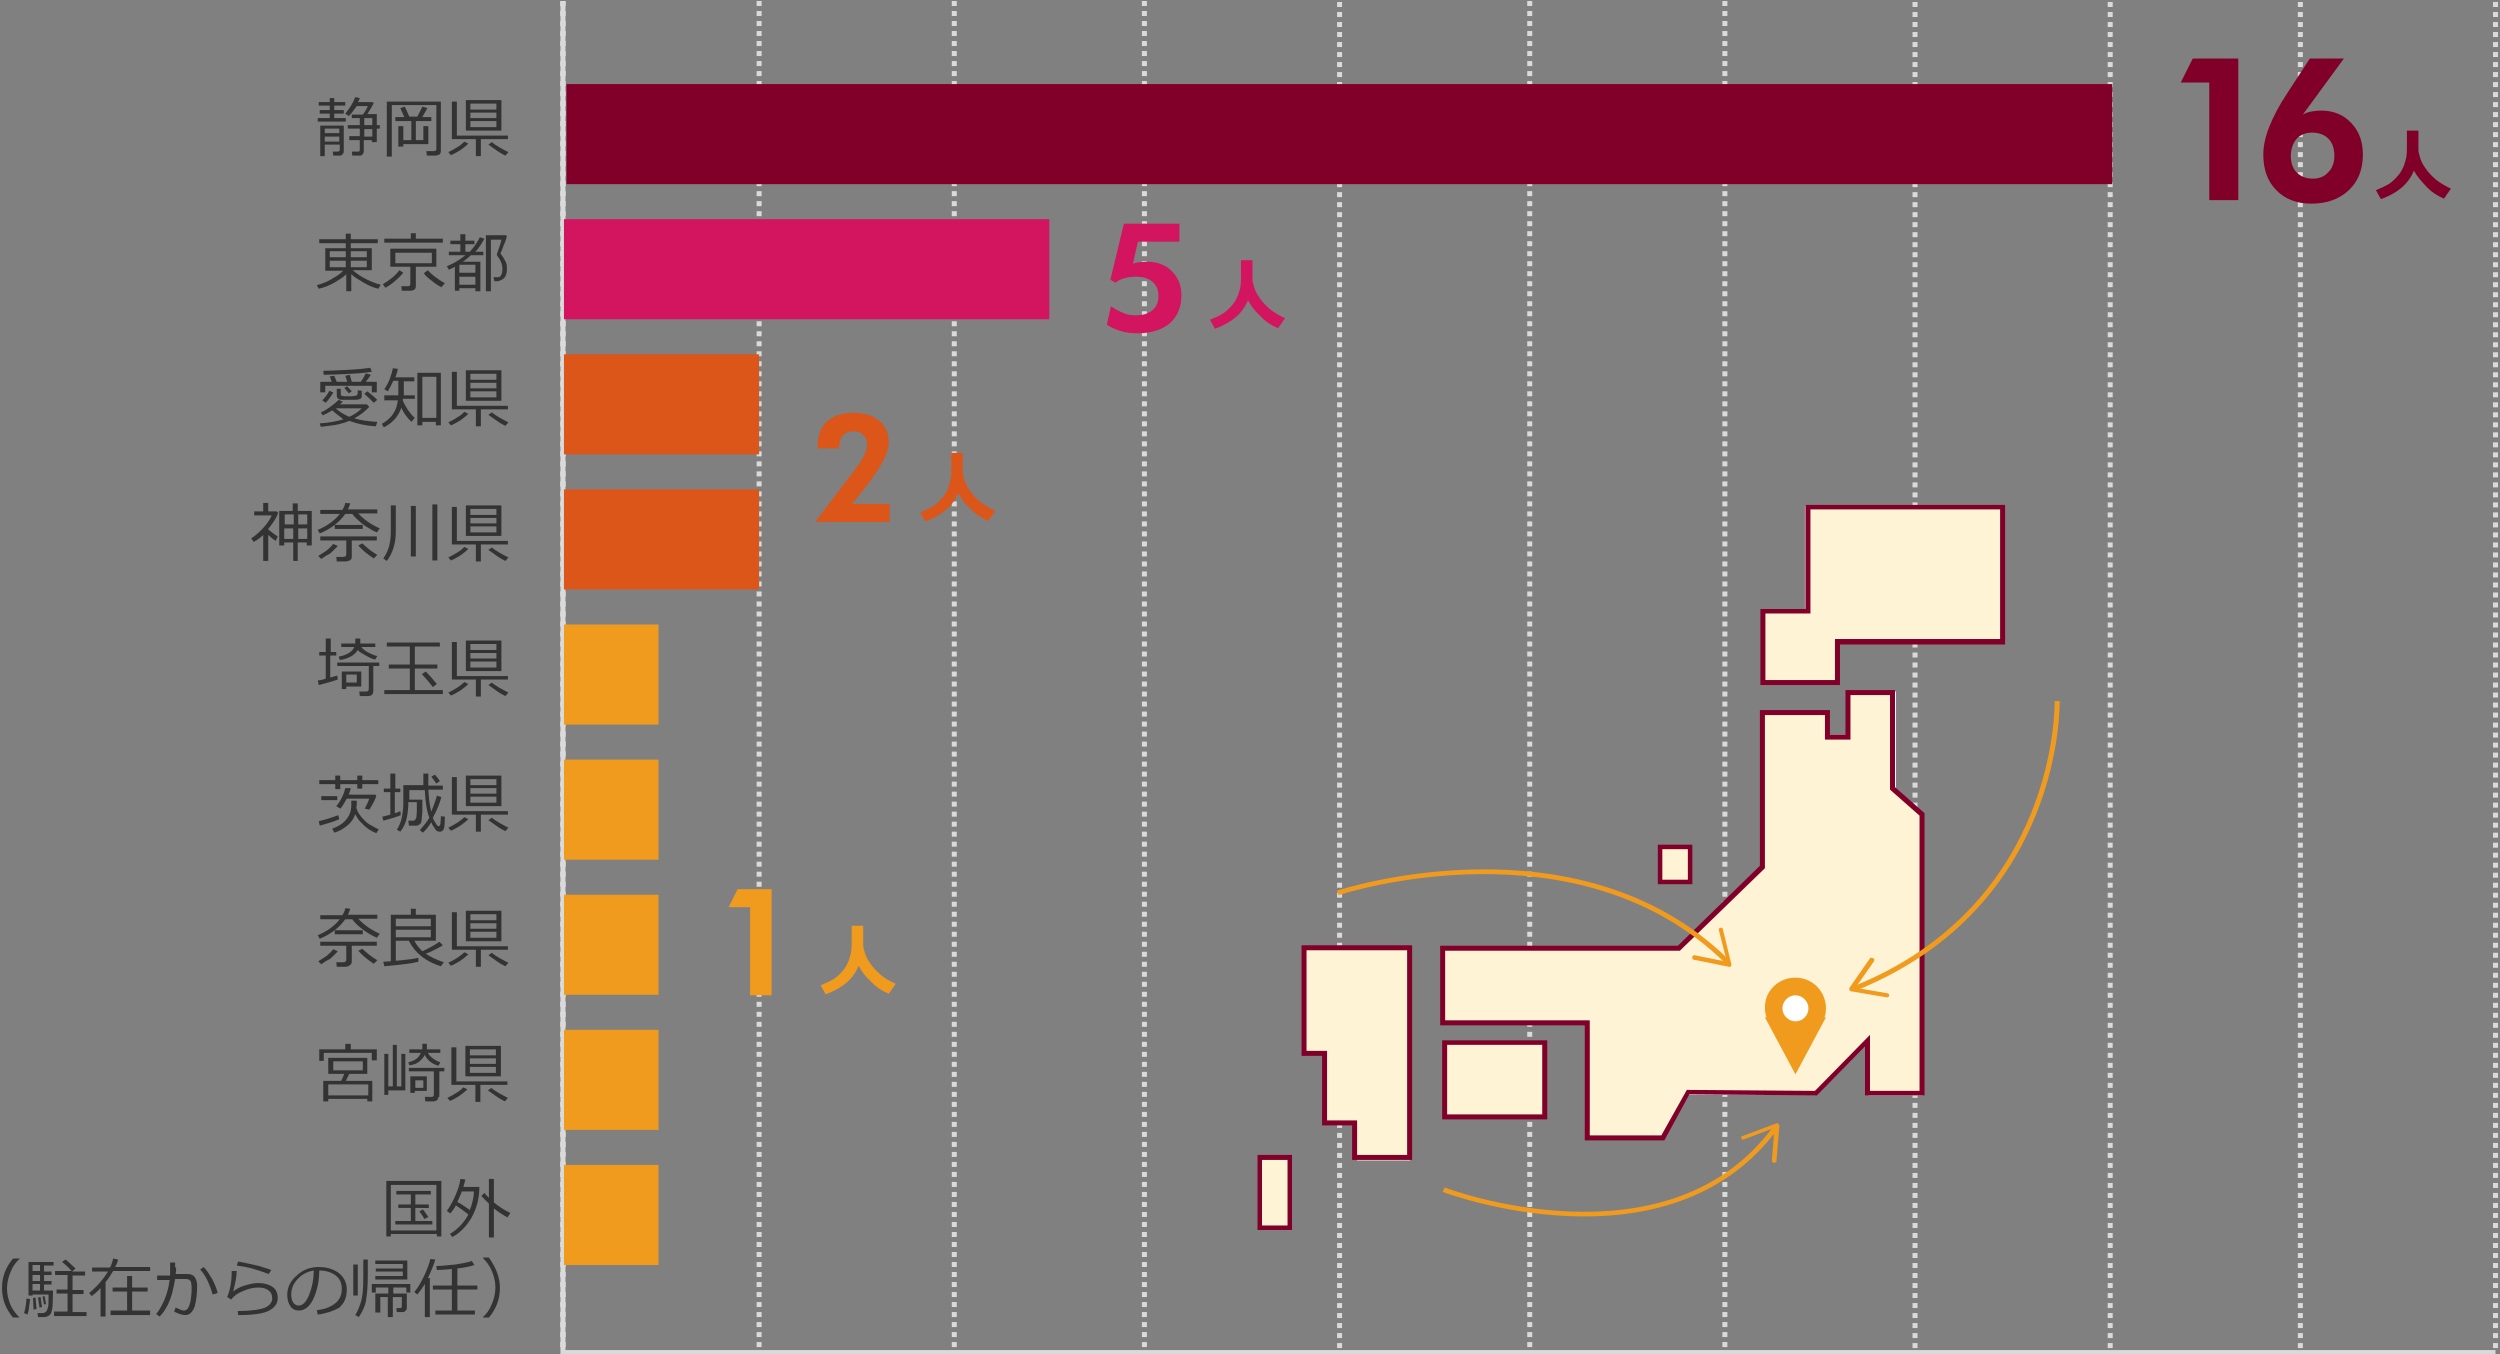 <?xml version="1.0" encoding="utf-8"?>
<!-- Generator: Adobe Illustrator 27.9.0, SVG Export Plug-In . SVG Version: 6.00 Build 0)  -->
<svg version="1.1" id="レイヤー_1" xmlns="http://www.w3.org/2000/svg" xmlns:xlink="http://www.w3.org/1999/xlink" x="0px"
	 y="0px" viewBox="0 0 499.6 270.6" style="enable-background:new 0 0 499.6 270.6;" xml:space="preserve">
<rect x="0" y="0" width="499.6" height="270.6" fill="#808080" stroke="none"/>
<style type="text/css">
	.st0{fill:#333333;}
	.st1{fill:#DADADA;}
	.st2{fill-rule:evenodd;clip-rule:evenodd;fill:#DC5519;}
	.st3{fill-rule:evenodd;clip-rule:evenodd;fill:#D3145F;}
	.st4{fill-rule:evenodd;clip-rule:evenodd;fill:#81002A;}
	.st5{fill-rule:evenodd;clip-rule:evenodd;fill:#F09B1E;}
	.st6{fill:#81002A;}
	.st7{fill:#DC5519;}
	.st8{fill:#D3145F;}
	.st9{fill:#F09B1E;}
	.st10{fill:#FFFFFF;}
	.st11{opacity:0.25;fill:#FFD25F;}
</style>
<g>
	<g>
		<path class="st0" d="M52.6,112.2v-5.3c-0.6,0.6-1.2,1-1.9,1.4l-0.5-0.7c0.9-0.6,1.7-1.3,2.5-2.2c0.8-0.9,1.3-1.7,1.6-2.4h-3.5
			v-0.8h1.8v-1.7h1v1.7h1.7l0.3,0.3c-0.4,1.1-1.1,2.1-2,3.2v0.1c0.5,0.4,1.1,0.9,1.9,1.4l-0.4,0.9c-0.6-0.4-1.1-0.8-1.5-1.2v5.2
			H52.6z M58.6,112.1v-3.7h-1.8v0.6h-1v-6.9h2.7v-1.5h1v1.5h2.8v6.9h-1v-0.6h-1.8v3.7H58.6z M56.9,104.8h1.8v-2h-1.8V104.8z
			 M58.6,105.6h-1.8v2.1h1.8V105.6z M59.6,104.8h1.8v-2h-1.8V104.8z M61.4,105.6h-1.8v2.1h1.8V105.6z"/>
		<path class="st0" d="M69,102.7c-1.2,1.7-2.9,3-5.1,3.9l-0.4-0.7c1.9-0.8,3.4-1.9,4.4-3.2H64v-0.8h4.4c0.3-0.4,0.5-0.9,0.6-1.4
			l1,0.1c-0.2,0.5-0.3,0.9-0.5,1.2h5.9v0.8h-3.8c1.1,1.2,2.5,2.2,4.3,3l-0.6,0.8c-1.1-0.5-2.1-1.1-3-1.8c-0.8-0.7-1.5-1.3-1.9-1.9
			H69z M64.2,111.7l-0.6-0.6c0.5-0.3,1.1-0.7,1.7-1.1c0.6-0.5,1-0.9,1.3-1.3l0.9,0.4c-0.3,0.4-0.9,0.9-1.5,1.5
			C65.2,111,64.6,111.4,64.2,111.7z M69,112.2h-1.7l-0.1-0.9h1.4c0.4,0,0.6-0.2,0.6-0.5V108H64v-0.8h11.3v0.8h-5v3.3
			c0,0.3-0.1,0.5-0.4,0.7C69.6,112.1,69.4,112.2,69,112.2z M66.9,105.7v-0.8h5.6v0.8H66.9z M74.7,111.6c-1.4-0.9-2.4-1.8-3.1-2.6
			l0.8-0.4c0.3,0.3,0.8,0.7,1.4,1.2c0.6,0.5,1.2,0.8,1.6,1.1L74.7,111.6z"/>
		<path class="st0" d="M77.3,112.1l-0.7-0.5c1-1.4,1.5-3.1,1.5-5.3v-5.3h1v5.2C79.1,108.6,78.5,110.5,77.3,112.1z M82.1,111.2v-10.1
			h1v10.1H82.1z M86.4,112v-11.2h1V112H86.4z"/>
		<path class="st0" d="M90.1,112l-0.5-0.6c0.6-0.3,1.2-0.6,1.8-1c0.7-0.4,1.1-0.8,1.4-1.1l0.8,0.4c-0.4,0.4-0.9,0.8-1.6,1.3
			C91.3,111.4,90.7,111.8,90.1,112z M95.1,112.2v-3.4h-4.8v-7.5h1v6.8h10.2v0.7h-5.4v3.4H95.1z M93.1,107.1v-6.1h7.1v6.1H93.1z
			 M94,102.9h5.2v-1.2H94V102.9z M94,104.6h5.2v-1.1H94V104.6z M99.3,105.2H94v1.2h5.2V105.2z M101,112.1c-0.4-0.2-1-0.5-1.7-1
			c-0.7-0.5-1.3-0.9-1.7-1.2l0.7-0.5c0.3,0.3,0.9,0.7,1.6,1.1c0.7,0.4,1.3,0.7,1.7,0.9L101,112.1z"/>
	</g>
</g>
<g>
	<g>
		<path class="st0" d="M63.7,136.9l-0.2-0.9c0.6-0.1,1.2-0.2,1.6-0.4V131h-1.3v-0.7h1.3v-2.7h1v2.7h1.1v0.7H66v4.4
			c0.6-0.2,1.1-0.3,1.4-0.4l0.1,0.8C67,136,65.7,136.4,63.7,136.9z M73.5,139.1h-1.6l-0.1-0.9h1.4c0.3,0,0.5-0.2,0.5-0.5v-4.6h-6.3
			v-0.7h8.4v0.7h-1.2v5C74.6,138.8,74.2,139.1,73.5,139.1z M71.5,129.9c-0.3,0.5-0.8,1-1.4,1.3c-0.6,0.3-1.3,0.6-2.2,0.7l-0.2-0.7
			c0.8-0.1,1.5-0.4,2-0.7c0.5-0.3,0.9-0.7,1.1-1.2h-2.6v-0.7h2.8v-1h1v1h3v0.7h-2.8c0.3,0.4,0.8,0.8,1.4,1.1
			c0.6,0.3,1.2,0.6,1.8,0.7l-0.4,0.7c-0.6-0.1-1.2-0.4-1.9-0.8S71.8,130.3,71.5,129.9z M69.2,137.2v0.5h-0.9v-3.5h3.9v3H69.2z
			 M71.3,134.8h-2.1v1.6h2.1V134.8z"/>
		<path class="st0" d="M76.8,138.7v-0.8h5.1v-4.3h-4.2v-0.8h4.2v-3.6h-4.6v-0.8h10.6v0.8h-5v3.6h4.5v0.8h-4.5v4.3h5.6v0.8H76.8z
			 M86.5,137.3c-0.6-0.8-1.3-1.6-2.2-2.6l0.8-0.5c0.6,0.6,1.3,1.4,2.2,2.5L86.5,137.3z"/>
		<path class="st0" d="M90.1,139l-0.5-0.6c0.6-0.3,1.2-0.6,1.8-1s1.1-0.8,1.4-1.1l0.8,0.4c-0.4,0.4-0.9,0.8-1.6,1.3
			C91.3,138.4,90.7,138.8,90.1,139z M95.1,139.2v-3.4h-4.8v-7.5h1v6.8h10.2v0.7h-5.4v3.4H95.1z M93.1,134.1v-6.1h7.1v6.1H93.1z
			 M94,129.9h5.2v-1.2H94V129.9z M94,131.6h5.2v-1.1H94V131.6z M99.3,132.2H94v1.2h5.2V132.2z M101,139.1c-0.4-0.2-1-0.5-1.7-1
			c-0.7-0.5-1.3-0.9-1.7-1.2l0.7-0.5c0.3,0.3,0.9,0.7,1.6,1.1c0.7,0.4,1.3,0.7,1.7,0.9L101,139.1z"/>
	</g>
</g>
<g>
	<g>
		<path class="st0" d="M67.8,163.7c-0.8,0.4-2.1,0.8-3.9,1.3l-0.2-0.9c1.3-0.3,2.6-0.7,3.9-1.2L67.8,163.7z M75.6,156.7h-3.2v0.9h-1
			v-0.9h-3.4v1h-1v-1h-3.2v-0.8H67V155h1v0.9h3.4V155h1v0.9h3.2V156.7z M67.4,159.9h-3.2v-0.8h3.2V159.9z M71.3,160.1
			c0,0.5,0,1-0.1,1.3c0.2,0.8,0.7,1.6,1.6,2.5c0.4,0.4,0.8,0.8,1.5,1.1c0.5,0.3,1,0.6,1.4,0.7l-0.5,0.8c-1-0.4-2-1-2.8-1.9
			c-0.7-0.6-1.1-1.3-1.4-1.9c-0.3,0.9-0.8,1.6-1.5,2.2c-0.8,0.7-1.7,1.2-2.7,1.5l-0.4-0.8c1.1-0.4,1.9-0.9,2.4-1.4
			c1-1,1.4-2,1.4-3.3v-0.9H71.3z M70.1,157.5L70.1,157.5c-0.1,0.5-0.3,0.9-0.4,1.3H75l0.2,0.2c-0.2,0.8-0.7,1.7-1.4,2.8l-0.9-0.2
			c0.4-0.8,0.7-1.4,0.9-2h-4.5c-0.5,0.9-0.9,1.6-1.3,2l-0.8-0.5c0.5-0.6,0.9-1.2,1.2-1.9c0.3-0.6,0.5-1.2,0.6-1.7L70.1,157.5z"/>
		<path class="st0" d="M76.6,164l-0.2-0.8c0.6-0.1,1.1-0.3,1.6-0.4v-4.5h-1.3v-0.7h1.3v-3h1v3H80v0.7h-1.1v4.2
			c0.5-0.1,0.8-0.3,1.1-0.4l0.1,0.8C79.7,163.1,78.5,163.5,76.6,164z M81.7,164.8l-0.1-0.8h0.8c0.2,0,0.4,0,0.5-0.1
			c0.1-0.1,0.2-0.3,0.3-0.5c0-0.3,0.1-0.7,0.1-1.3c0-0.6,0-1.2,0-1.8h-1.7c0,1.1-0.1,2.1-0.3,3.1s-0.6,1.9-1.3,2.8l-0.7-0.4
			c0.3-0.4,0.5-0.9,0.7-1.4c0.2-0.5,0.3-1,0.4-1.6c0.1-0.6,0.2-1.4,0.2-2.4v-3.5h4v-2.3h1l0,1.9v0.5h2.9v0.8h-2.9
			c0.1,2,0.3,3.4,0.6,4.4c0.6-1.6,1-2.6,1.1-3.2l0.9,0.3c-0.3,1.1-0.8,2.5-1.7,4.1c0.1,0.4,0.3,0.7,0.5,1c0.2,0.3,0.3,0.5,0.4,0.6
			c0.1,0.1,0.2,0.1,0.3,0.1c0.1,0,0.2-0.1,0.3-0.4c0-0.3,0.1-0.8,0.1-1.6l0.8,0.1c0,1.5-0.1,2.4-0.3,2.6c-0.2,0.3-0.4,0.4-0.7,0.4h0
			c-0.2,0-0.3,0-0.5-0.1s-0.4-0.3-0.6-0.7c-0.3-0.4-0.5-0.7-0.6-1.1c-0.5,0.8-1,1.5-1.7,2.1l-0.6-0.5c0.7-0.8,1.4-1.6,1.9-2.5
			c-0.5-1.2-0.8-3.1-0.9-5.5h-3.1v1.9h2.6v2.1c0,0.5,0,0.9-0.1,1.4c0,0.5-0.1,0.8-0.1,0.9c0,0.2-0.1,0.3-0.2,0.4
			c-0.1,0.1-0.2,0.2-0.4,0.3c-0.1,0.1-0.3,0.1-0.5,0.1H81.7z M87.2,156.6c-0.3-0.4-0.6-0.9-1-1.4l0.7-0.4c0.3,0.3,0.7,0.8,1,1.3
			L87.2,156.6z"/>
		<path class="st0" d="M90.1,166l-0.5-0.6c0.6-0.3,1.2-0.6,1.8-1s1.1-0.8,1.4-1.1l0.8,0.4c-0.4,0.4-0.9,0.8-1.6,1.3
			C91.3,165.4,90.7,165.8,90.1,166z M95.1,166.2v-3.4h-4.8v-7.5h1v6.8h10.2v0.7h-5.4v3.4H95.1z M93.1,161.1v-6.1h7.1v6.1H93.1z
			 M94,156.9h5.2v-1.2H94V156.9z M94,158.6h5.2v-1.1H94V158.6z M99.3,159.2H94v1.2h5.2V159.2z M101,166.1c-0.4-0.2-1-0.5-1.7-1
			c-0.7-0.5-1.3-0.9-1.7-1.2l0.7-0.5c0.3,0.3,0.9,0.7,1.6,1.1c0.7,0.4,1.3,0.7,1.7,0.9L101,166.1z"/>
	</g>
</g>
<g>
	<g>
		<path class="st0" d="M63.5,24.3v-0.7h2.4v-0.9h-2V22h2v-0.9h-2.2v-0.7h2.2v-0.8h0.9v0.8h2.2v0.7h-2.2V22h1.9v0.7h-1.9v0.9h2.3v0.7
			H63.5z M67.8,28.9h-2.9v2.3H64v-6.1h4.7v5.2c0,0.2-0.1,0.4-0.3,0.6c-0.2,0.2-0.4,0.2-0.6,0.2h-1.2l-0.1-0.8h0.9
			c0.3,0,0.5-0.1,0.5-0.4V28.9z M67.8,26.6v-0.9h-2.9v0.9H67.8z M64.9,28.3h2.9v-1h-2.9V28.3z M71.8,31.1h-1.4l-0.1-0.8h1.2
			c0.3,0,0.4-0.1,0.4-0.4V28h-2.1v-0.8h2.1v-1.5l-2.4,0V25l2.4,0v-1.4h-1.6v-0.7h2.2c0.5-0.6,0.8-1.2,1-1.7h-2.2
			c-0.5,0.7-1,1.4-1.6,2L69,22.7c0.9-1.1,1.6-2.2,2-3.3l0.9,0.2c-0.1,0.3-0.2,0.6-0.4,0.8h2.9l0.3,0.2c-0.3,0.6-0.7,1.3-1.3,2.2h1.9
			V25l0.6,0v0.7l-0.6,0v2.7h-1V28h-1.6v2.2c0,0.3-0.1,0.5-0.3,0.7C72.3,31.1,72.1,31.1,71.8,31.1z M72.8,23.6V25l1.6,0v-1.4H72.8z
			 M72.8,25.8v1.5h1.6v-1.5L72.8,25.8z"/>
		<path class="st0" d="M86.9,31.1h-1.6l-0.1-0.9h1.4c0.4,0,0.6-0.1,0.6-0.4v-8.8h-8.9v10.3h-1v-11h10.8v9.8c0,0.4-0.1,0.6-0.3,0.8
			C87.5,31,87.2,31.1,86.9,31.1z M80.6,28.8v0.5h-1v-4.1h1V28h1.6v-3.8H79v-0.8h1.8c-0.4-0.9-0.7-1.5-0.8-1.8l0.9-0.3
			c0.1,0.2,0.4,0.9,0.9,2h1.6c0.3-0.6,0.7-1.3,1-2l1,0.3c-0.2,0.5-0.6,1-1,1.8h1.8v0.8h-3.1V28h1.5v-2.8h1v3.6H80.6z"/>
		<path class="st0" d="M90.1,31l-0.5-0.6c0.6-0.3,1.2-0.6,1.8-1c0.7-0.4,1.1-0.8,1.4-1.1l0.8,0.4c-0.4,0.4-0.9,0.8-1.6,1.3
			C91.3,30.4,90.7,30.8,90.1,31z M95.1,31.2v-3.4h-4.8v-7.5h1v6.8h10.2v0.7h-5.4v3.4H95.1z M93.1,26.1v-6.1h7.1v6.1H93.1z M94,21.9
			h5.2v-1.2H94V21.9z M94,23.6h5.2v-1.1H94V23.6z M99.3,24.2H94v1.2h5.2V24.2z M101,31.1c-0.4-0.2-1-0.5-1.7-1
			c-0.7-0.5-1.3-0.9-1.7-1.2l0.7-0.5c0.3,0.3,0.9,0.7,1.6,1.1c0.7,0.4,1.3,0.7,1.7,0.9L101,31.1z"/>
	</g>
</g>
<g>
	<g>
		<path class="st0" d="M63.7,57.7L63.3,57c0.7-0.2,1.3-0.4,2-0.7c0.6-0.3,1.3-0.7,1.9-1.1c0.7-0.4,1.1-0.8,1.4-1.1H65v-4.5h4.1v-1
			h-5.3v-0.8h5.3v-1.1h1v1.1h5.4v0.8h-5.4v1h4.2V54h-3.8c0.8,0.7,1.7,1.3,2.7,1.8c1,0.5,2,0.9,2.9,1.1l-0.5,0.8
			c-0.9-0.2-1.9-0.6-2.9-1.2c-1-0.6-1.9-1.1-2.5-1.7v3.4h-1v-3.4c-0.6,0.6-1.4,1.1-2.4,1.7C65.7,57.1,64.7,57.5,63.7,57.7z
			 M65.9,51.4h3.2v-1.2h-3.2V51.4z M69.1,52.1h-3.2v1.3h3.2V52.1z M70.1,51.4h3.2v-1.2h-3.2V51.4z M73.3,52.1h-3.2v1.3h3.2V52.1z"/>
		<path class="st0" d="M77,57.5l-0.5-0.7c1.5-0.9,2.6-1.8,3.3-2.8l0.8,0.5c-0.4,0.5-1,1.1-1.7,1.7C78.2,56.8,77.6,57.2,77,57.5z
			 M76.8,48.5v-0.8h5.3v-1.1h1v1.1h5.4v0.8H76.8z M82,58.1h-1.7l-0.1-0.9h1.3c0.4,0,0.5-0.2,0.5-0.5v-3.4H78v-3.6h9.2v3.6h-4.1v3.9
			c0,0.3-0.1,0.5-0.3,0.7C82.6,58,82.3,58.1,82,58.1z M86.3,50.5H79v2.1h7.3V50.5z M88.2,57.4c-0.4-0.2-1.1-0.6-1.8-1.2
			c-0.8-0.6-1.4-1.1-1.7-1.6l0.8-0.6c0.4,0.5,1,1,1.7,1.5c0.7,0.5,1.3,0.9,1.7,1.1L88.2,57.4z"/>
		<path class="st0" d="M95,57.6h-3.2v0.5h-0.9v-4.8c-0.3,0.2-0.7,0.4-1.2,0.6l-0.4-0.7c1.3-0.5,2.6-1.3,3.7-2.2h-3.3v-0.7H92v-1.5
			h-2v-0.7h2v-1.3h1v1.3h1.8v0.7H93v1.5h0.9c0.9-1,1.5-1.9,2-2.9l0.9,0.3c-0.6,1.1-1.2,2-1.8,2.6h1.6v0.7h-2.5
			c-0.5,0.5-1,0.9-1.6,1.3H96v5.9h-1V57.6z M95,54.5v-1.6h-3.2v1.6H95z M91.8,56.9H95v-1.6h-3.2V56.9z M98.8,56.2l-0.2-0.8h0.4
			c0.3,0,0.5,0,0.6,0c0.1,0,0.3-0.1,0.4-0.2c0.1-0.1,0.2-0.3,0.3-0.6c0.1-0.3,0.1-0.6,0.1-1c0-0.8-0.4-1.7-1.1-2.6c0,0,0-0.1,0-0.1
			c0,0,0-0.1,0-0.1c0.6-1.7,0.9-2.7,0.9-2.9h-2.1v10.3h-1V47h4l0.2,0.2c-0.1,0.3-0.2,0.9-0.6,1.7c-0.3,0.9-0.5,1.4-0.7,1.7
			c0.5,0.7,0.8,1.2,1,1.6c0.2,0.4,0.3,0.8,0.3,1.2v0.1c0,0.5,0,0.8-0.1,1.2c-0.1,0.3-0.2,0.6-0.4,0.8s-0.3,0.3-0.5,0.4
			s-0.3,0.1-0.5,0.2C99.9,56.2,99.5,56.2,98.8,56.2L98.8,56.2z"/>
	</g>
</g>
<g>
	<g>
		<path class="st0" d="M66.3,76.3l-0.4-1.1l0.9-0.1l0.5,1.2h2.1L69,75.1l0.9-0.2l0.4,1.4h1.8c0.4-0.5,0.7-1.1,1-1.7l1,0.3
			c-0.2,0.3-0.5,0.8-1,1.4h2.2v2.1h-1v-1.3H65v1.3h-1v-2.1H66.3z M66.4,82c-0.6,0.4-1.2,0.7-1.9,1l-0.4-0.6c0.6-0.2,1.2-0.6,1.9-1.1
			c0.7-0.5,1.3-1,1.7-1.4l0.8,0.4c-0.1,0.1-0.3,0.3-0.6,0.5h5.4l0.5,0.5c-0.9,1-1.9,1.7-3,2.3c1.3,0.4,2.8,0.6,4.6,0.7l-0.3,0.9
			c-1.9-0.1-3.7-0.5-5.3-1.1c-0.6,0.3-1.4,0.5-2.2,0.7s-2,0.3-3.5,0.5l-0.2-0.7c1.8-0.1,3.4-0.4,4.7-0.8C67.8,83.1,67,82.6,66.4,82z
			 M65.1,80.5L64.4,80c0.5-0.5,1-1.1,1.4-1.9l0.8,0.3c-0.1,0.3-0.4,0.7-0.7,1.1C65.6,79.9,65.4,80.2,65.1,80.5z M64.7,74.9l-0.1-0.8
			h0.1c1.2,0,2.8-0.1,5-0.2c2.1-0.1,3.6-0.3,4.3-0.4l0.3,0.8c-0.6,0.1-2.1,0.3-4.3,0.4C67.7,74.8,66,74.9,64.7,74.9z M69.8,83.3
			c0.9-0.4,1.8-1,2.5-1.7h-5.2C67.8,82.3,68.7,82.8,69.8,83.3z M67.2,77.7h0.9v1.1c0,0.2,0.1,0.3,0.3,0.3c0.2,0.1,0.6,0.1,1.4,0.1
			c0.8,0,1.3-0.1,1.5-0.2c0.2-0.1,0.2-0.5,0.2-1l0.8,0.1v1c0,0.3-0.1,0.5-0.3,0.6c-0.2,0.1-0.5,0.2-0.9,0.2c-0.4,0-0.9,0-1.4,0
			c-0.5,0-0.9,0-1.3,0c-0.4,0-0.8-0.1-0.9-0.3c-0.2-0.2-0.2-0.4-0.2-0.6V77.7z M69.7,78.6l-0.9-1.1l0.6-0.3l0.9,1L69.7,78.6z
			 M74.7,80.5c-0.6-0.6-1.2-1.2-1.9-1.8l0.6-0.5c0.8,0.6,1.5,1.2,2,1.7L74.7,80.5z"/>
		<path class="st0" d="M80.5,79.8c0,0,0,0.1,0,0.2c0.2,0.6,0.6,1.2,1,1.9c0.5,0.7,0.9,1.2,1.4,1.6l-0.7,0.8c-0.8-0.8-1.5-1.7-2-2.8
			c-0.6,1.7-1.7,3-3.5,3.9l-0.4-0.7c2-1.1,3-2.7,3.2-4.7h-2.7V79h2.8v-2.9h-1c-0.4,0.9-0.8,1.6-1.1,2.1l-0.7-0.4
			c0.4-0.6,0.8-1.3,1.1-2.1c0.3-0.8,0.5-1.5,0.6-2.1l1,0.1c-0.1,0.7-0.3,1.2-0.5,1.7h3.8v0.8h-2.1V79h2.2v0.7H80.5z M87.2,84.3h-2.8
			V85h-1V74.5h4.7V85h-1V84.3z M84.4,83.5h2.8v-8.2h-2.8V83.5z"/>
		<path class="st0" d="M90.1,85l-0.5-0.6c0.6-0.3,1.2-0.6,1.8-1c0.7-0.4,1.1-0.8,1.4-1.1l0.8,0.4c-0.4,0.4-0.9,0.8-1.6,1.3
			C91.3,84.4,90.7,84.8,90.1,85z M95.1,85.2v-3.4h-4.8v-7.5h1v6.8h10.2v0.7h-5.4v3.4H95.1z M93.1,80.1v-6.1h7.1v6.1H93.1z M94,75.9
			h5.2v-1.2H94V75.9z M94,77.6h5.2v-1.1H94V77.6z M99.3,78.2H94v1.2h5.2V78.2z M101,85.1c-0.4-0.2-1-0.5-1.7-1
			c-0.7-0.5-1.3-0.9-1.7-1.2l0.7-0.5c0.3,0.3,0.9,0.7,1.6,1.1c0.7,0.4,1.3,0.7,1.7,0.9L101,85.1z"/>
	</g>
</g>
<g>
	<g>
		<path class="st0" d="M69,183.7c-1.2,1.7-2.9,3-5.1,3.9l-0.4-0.7c1.9-0.8,3.4-1.9,4.4-3.2H64v-0.8h4.4c0.3-0.4,0.5-0.9,0.6-1.4
			l1,0.1c-0.2,0.5-0.3,0.9-0.5,1.2h5.9v0.8h-3.8c1.1,1.2,2.5,2.2,4.3,3l-0.6,0.8c-1.1-0.5-2.1-1.1-3-1.8s-1.5-1.3-1.9-1.9H69z
			 M64.2,192.7l-0.6-0.6c0.5-0.3,1.1-0.7,1.7-1.1c0.6-0.5,1-0.9,1.3-1.3l0.9,0.4c-0.3,0.4-0.9,0.9-1.5,1.5
			C65.2,192,64.6,192.4,64.2,192.7z M69,193.2h-1.7l-0.1-0.9h1.4c0.4,0,0.6-0.2,0.6-0.5V189H64v-0.8h11.3v0.8h-5v3.2
			c0,0.3-0.1,0.5-0.4,0.7C69.6,193.1,69.4,193.2,69,193.2z M66.9,186.7v-0.8h5.6v0.8H66.9z M74.7,192.6c-1.4-0.9-2.4-1.8-3.1-2.6
			l0.8-0.4c0.3,0.3,0.8,0.7,1.4,1.2c0.6,0.5,1.2,0.8,1.6,1.1L74.7,192.6z"/>
		<path class="st0" d="M76.8,193.1l-0.2-0.9c0.4,0,0.9-0.1,1.5-0.1v-9.3h4v-1.2h1v1.2h4v5.2h-4.3c0.4,0.8,1,1.5,1.6,2.1
			c1.5-0.7,2.6-1.3,3.4-1.9l0.7,0.7c-0.8,0.5-1.9,1.1-3.4,1.7c0.9,0.6,2.1,1.2,3.6,1.7l-0.6,0.8c-1.6-0.5-2.9-1.2-3.9-2
			c-1-0.8-1.9-1.9-2.5-3.1h-2.6v4c2.3-0.2,3.8-0.4,4.5-0.6v0.8C82.5,192.5,80.2,192.8,76.8,193.1z M79.1,185.1h7v-1.5h-7V185.1z
			 M86.1,185.8h-7v1.5h7V185.8z"/>
		<path class="st0" d="M90.1,193l-0.5-0.6c0.6-0.3,1.2-0.6,1.8-1s1.1-0.8,1.4-1.1l0.8,0.4c-0.4,0.4-0.9,0.8-1.6,1.3
			C91.3,192.4,90.7,192.8,90.1,193z M95.1,193.2v-3.4h-4.8v-7.5h1v6.8h10.2v0.7h-5.4v3.4H95.1z M93.1,188.1v-6.1h7.1v6.1H93.1z
			 M94,183.9h5.2v-1.2H94V183.9z M94,185.6h5.2v-1.1H94V185.6z M99.3,186.2H94v1.2h5.2V186.2z M101,193.1c-0.4-0.2-1-0.5-1.7-1
			c-0.7-0.5-1.3-0.9-1.7-1.2l0.7-0.5c0.3,0.3,0.9,0.7,1.6,1.1c0.7,0.4,1.3,0.7,1.7,0.9L101,193.1z"/>
	</g>
</g>
<g>
	<g>
		<path class="st0" d="M74.3,211.9v-1.5h-9.6v1.6h-0.9v-2.3H69v-1.1h1.1v1.1h5.2v2.2H74.3z M73.6,219.6h-8v0.5h-1V216h3.6l0.6-1.4
			h-3.2v-3.2h7.8v3.2h-3.6l-0.7,1.4h5.3v4.1h-1V219.6z M65.6,218.9h8v-2.2h-8V218.9z M72.5,212.1h-5.9v1.8h5.9V212.1z"/>
		<path class="st0" d="M77.6,218.8h-0.8v-8.2h0.8v6.5h0.9v-8.3h0.8v8.3h0.9v-6.5H81v7.3h-3.4V218.8z M84.9,210.8
			c-0.3,0.6-0.7,1-1.2,1.4s-1.1,0.6-1.9,0.7l-0.2-0.6c0.7-0.2,1.2-0.4,1.6-0.7c0.4-0.3,0.7-0.7,0.9-1.2h-2.3v-0.7h2.6v-1.1h0.9v1.1
			H88v0.7h-2.5c0.2,0.4,0.6,0.8,1,1.1s0.9,0.6,1.5,0.8l-0.4,0.7c-0.5-0.2-1.1-0.4-1.6-0.8C85.5,211.8,85.1,211.3,84.9,210.8z
			 M87.6,219.2c0,0.6-0.4,0.9-1.1,0.9H85l-0.1-0.9h1.3c0.3,0,0.5-0.1,0.5-0.4v-4.7h-5v-0.7h7.1v0.7h-1V219.2z M85.4,218h-2.5v0.4
			h-0.9v-3.3h3.3V218z M84.6,217.4v-1.5h-1.6v1.5H84.6z"/>
		<path class="st0" d="M89.9,220l-0.5-0.6c0.6-0.3,1.2-0.6,1.8-1c0.7-0.4,1.1-0.8,1.4-1.1l0.8,0.4c-0.4,0.4-0.9,0.8-1.6,1.3
			C91.2,219.4,90.5,219.8,89.9,220z M95,220.2v-3.4h-4.8v-7.5h1v6.8h10.2v0.7H96v3.4H95z M93,215.1v-6.1h7.1v6.1H93z M93.9,210.9
			h5.2v-1.2h-5.2V210.9z M93.9,212.6h5.2v-1.1h-5.2V212.6z M99.1,213.2h-5.2v1.2h5.2V213.2z M100.9,220.1c-0.4-0.2-1-0.5-1.7-1
			c-0.7-0.5-1.3-0.9-1.7-1.2l0.7-0.5c0.3,0.3,0.9,0.7,1.6,1.1c0.7,0.4,1.3,0.7,1.7,0.9L100.9,220.1z"/>
	</g>
</g>
<g>
	<g>
		<path class="st0" d="M87.2,246.6h-9.1v0.5h-0.9v-11.1h11v11.1h-0.9V246.6z M78.1,245.9h9.1v-9.1h-9.1V245.9z M79,244.7V244h3.1
			v-2.6h-2.5v-0.7h2.5v-2h-2.9V238h6.9v0.7H83v2h2.7v0.7H83v2.6h3.4v0.7H79z M84.8,243.6c-0.2-0.4-0.5-0.9-1-1.5l0.7-0.4
			c0.3,0.3,0.6,0.8,1.1,1.5L84.8,243.6z"/>
		<path class="st0" d="M90.4,247.2l-0.5-0.6c1.5-0.9,2.8-2.2,3.7-3.9c-0.9-0.7-1.7-1.3-2.5-1.8c-0.3,0.6-0.7,1.1-1.1,1.6l-0.7-0.5
			c0.7-1,1.3-2.1,1.8-3.3c0.5-1.2,0.8-2.2,0.9-3.1l1,0.1c-0.1,0.4-0.2,0.9-0.4,1.5h3.2c0,2.4-0.6,4.4-1.6,6.2
			C93.1,245.2,91.9,246.4,90.4,247.2z M93.9,241.8c0.5-1.3,0.8-2.6,0.8-3.7h-2.4c-0.3,0.7-0.6,1.5-0.9,2.1
			C92.2,240.6,93,241.2,93.9,241.8z M97.7,247.2v-6.7c-0.7-0.6-1.2-1.2-1.5-1.5l0.6-0.6c0.3,0.3,0.6,0.7,0.9,1v-3.8h1v4.7
			c1.1,0.9,2.2,1.6,3.3,2.1l-0.6,0.9c-0.9-0.5-1.8-1.1-2.7-1.8v5.8H97.7z"/>
		<path class="st0" d="M3.9,263.3H2.6c-1.5-1.8-2.2-3.7-2.2-5.9c0-2.2,0.7-4.1,2.2-5.9h1.3v0.1c-0.7,0.6-1.3,1.4-1.7,2.4
			c-0.5,1.1-0.8,2.3-0.8,3.5c0,1.2,0.3,2.4,0.8,3.5C2.6,261.8,3.2,262.6,3.9,263.3L3.9,263.3z"/>
		<path class="st0" d="M5.5,262.7l-0.7-0.3c0.3-0.8,0.4-1.8,0.5-2.9l0.7,0.1c0,0.4-0.1,0.9-0.2,1.6C5.8,261.8,5.6,262.3,5.5,262.7z
			 M8.8,257.9h1.8c0,1.4-0.1,2.5-0.1,3.2c-0.1,0.7-0.2,1.2-0.4,1.5c-0.2,0.2-0.4,0.4-0.7,0.5c-0.3,0.1-0.6,0.1-0.8,0.1
			c-0.2,0-0.5,0-1,0l-0.1-0.8h0c0.4,0,0.7,0,1,0c0.3,0,0.5-0.1,0.7-0.3c0.2-0.2,0.3-0.5,0.4-0.9s0.1-1.1,0.1-1.9v-0.6H6.5v0.2H5.7
			v-6.7h5v0.7H8.8v1.2h1.5v0.7H8.8v1.2h1.5v0.7H8.8V257.9z M6.7,261.7l-0.1-2.3l0.5-0.1l0.2,2.3L6.7,261.7z M6.5,252.8v1.2H8v-1.2
			H6.5z M6.5,254.8v1.2H8v-1.2H6.5z M6.5,256.6v1.3H8v-1.3H6.5z M7.9,261.3l-0.3-2l0.5-0.1l0.3,2L7.9,261.3z M8.8,260.7l-0.3-1.6
			l0.4-0.1l0.3,1.6L8.8,260.7z M10.8,262.9v-0.8h2.7v-3.6h-2.2v-0.8h2.2v-2.9H11V254h3.3c-0.5-0.6-1.1-1.2-1.9-1.8l0.7-0.5
			c0.3,0.2,0.9,0.8,2,1.8l-0.7,0.6H17v0.8h-2.5v2.9h2.2v0.8h-2.2v3.6h2.8v0.8H10.8z"/>
		<path class="st0" d="M20.1,263.2v-5.8c-0.6,0.7-1.2,1.2-1.8,1.6l-0.5-0.6c1.5-1.2,2.8-2.7,3.8-4.3h-3.2v-0.8H22
			c0.3-0.6,0.5-1.2,0.6-1.8l1,0.2c-0.1,0.5-0.3,1-0.6,1.5h7v0.8h-7.4c-0.4,0.7-0.9,1.5-1.5,2.2v6.9H20.1z M22.1,262.8v-0.9h3.3v-3.8
			h-2.9v-0.8h2.9v-2.3h1v2.3h3.1v0.8h-3.1v3.8h3.6v0.9H22.1z"/>
		<path class="st0" d="M35.2,253.3c0,0.4,0,0.8-0.1,1.3h2.4c0.6,0,1.1,0.2,1.4,0.6c0.3,0.4,0.5,1,0.5,1.7c0,1.7-0.2,3.1-0.5,4.2
			c-0.4,1.1-1,1.7-1.9,1.7c-0.5,0-1.3-0.2-2.2-0.7l0.3-0.8c0.2,0.1,0.5,0.2,0.9,0.4s0.7,0.2,0.8,0.2c0.3,0,0.6-0.2,0.8-0.5
			c0.2-0.4,0.4-0.9,0.5-1.5c0.1-0.7,0.2-1.5,0.2-2.4c0-0.8-0.1-1.4-0.3-1.6s-0.5-0.3-0.9-0.3H35c-0.2,1.1-0.4,2-0.6,2.8
			c-0.2,0.8-0.5,1.6-0.9,2.4c-0.4,0.8-0.9,1.6-1.6,2.3l-0.7-0.5c0.6-0.7,1.1-1.6,1.6-2.7c0.5-1.2,0.9-2.5,1.1-4.1h-2.5v-0.9h2.6
			c0-0.3,0-1.1,0-2.6h1V253.3z M43.5,258.4l-1,0.3c-0.6-2.1-1.4-3.8-2.5-5l0.7-0.5c0.6,0.6,1.1,1.4,1.7,2.4
			C42.9,256.6,43.3,257.5,43.5,258.4z"/>
		<path class="st0" d="M47.6,262.9l-0.1-0.9c2.7,0,4.5-0.3,5.5-0.7c0.9-0.4,1.4-1.1,1.4-1.8c0-0.7-0.2-1.2-0.7-1.6
			c-0.5-0.4-1.2-0.6-2-0.6c-1,0-2,0.2-3.1,0.7c-1.1,0.4-1.9,1-2.4,1.7l-0.8-0.5c0.6-1.4,0.9-3.1,0.9-5.2l1,0c0,1.1-0.3,2.5-0.7,4.1
			c0.6-0.5,1.3-0.9,2.3-1.2c1-0.3,1.9-0.5,2.7-0.5c1.2,0,2.2,0.3,2.9,0.8c0.7,0.5,1,1.3,1,2.2c0,1.1-0.6,1.9-1.7,2.5
			c-1.1,0.6-3.1,0.9-5.9,0.9H47.6z M54.2,253.8l-0.5,0.8c-0.3-0.1-0.8-0.3-1.4-0.5c-0.6-0.2-1.3-0.4-1.9-0.6
			c-0.7-0.2-1.7-0.4-3.1-0.6l0.3-0.8c1.5,0.3,2.9,0.6,4.2,0.9C52.9,253.4,53.8,253.6,54.2,253.8z"/>
		<path class="st0" d="M63.5,262.7l-0.2-0.9c1.4-0.1,2.5-0.5,3.5-1.2c1-0.7,1.5-1.7,1.5-3c0-1.2-0.4-2.1-1.2-2.7
			c-0.8-0.6-1.9-1-3.3-1c0,2.3-0.5,4.2-1.2,5.7s-1.7,2.3-2.9,2.3c-0.7,0-1.3-0.3-1.7-0.9c-0.4-0.6-0.6-1.4-0.6-2.2
			c0-1.5,0.6-2.8,1.9-3.9c1.3-1.2,2.7-1.7,4.4-1.7c1.6,0,2.9,0.4,4,1.2c1,0.8,1.6,1.9,1.6,3.3c0,1.6-0.5,2.8-1.6,3.7
			C66.5,262,65.2,262.5,63.5,262.7z M62.7,253.9c-1.2,0.2-2.3,0.7-3.2,1.7c-0.9,0.9-1.3,2-1.3,3.1c0,0.6,0.1,1.1,0.4,1.6
			c0.3,0.4,0.6,0.6,1.1,0.6c0.8,0,1.5-0.7,2.1-2.2C62.4,257.2,62.7,255.6,62.7,253.9z"/>
		<path class="st0" d="M70.6,258.9v-6.2h0.9v6.2H70.6z M71.7,263.2l-0.7-0.4c0.5-0.8,0.9-1.8,1.2-2.9c0.3-1.1,0.4-2.7,0.4-4.6v-3.6
			h0.9v3.1c0,1.9-0.1,3.5-0.3,4.7C73.1,260.6,72.6,261.9,71.7,263.2z M80.4,262.2h-1.1l-0.1-0.8h0.7c0.1,0,0.3,0,0.3-0.1
			c0.1-0.1,0.1-0.2,0.1-0.3v-1.8h-1.8v4h-1v-4H76v3.1h-1v-3.8h2.6v-1.2h-2.5v1h-0.8v-1.7H82v1.7h-0.8v-1h-2.6v1.2h2.7v2.9
			c0,0.2-0.1,0.4-0.3,0.6S80.6,262.2,80.4,262.2z M75.1,254.2v-0.7h5.4v-0.9H75v-0.7h6.4v3.8H75v-0.7h5.5v-0.9H75.1z"/>
		<path class="st0" d="M84.9,263.2v-6.6c-0.5,0.8-1,1.5-1.5,2.1l-0.6-0.5c0.6-0.7,1.2-1.7,1.8-2.9c0.6-1.2,1.1-2.5,1.4-3.7l1,0.1
			c-0.3,1-0.8,2.3-1.5,3.7h0.4v7.8H84.9z M87,262.7v-0.8h3.3v-4.2h-3.8v-0.8h3.8v-3.3c-1.2,0.1-2.2,0.2-3,0.2l-0.1-0.8
			c1.2,0,2.4-0.2,3.8-0.3c1.3-0.2,2.4-0.4,3.3-0.7l0.5,0.8c-0.8,0.3-1.9,0.5-3.4,0.7v3.4h4v0.8h-4v4.2h3.5v0.8H87z"/>
		<path class="st0" d="M99.9,257.4c0,2.2-0.7,4.1-2.2,5.9h-1.2v-0.1c0.7-0.6,1.3-1.4,1.7-2.4c0.5-1.1,0.8-2.3,0.8-3.5
			c0-1.2-0.3-2.4-0.8-3.5c-0.4-0.9-1-1.7-1.7-2.4v-0.1h1.2C99.1,253.3,99.9,255.2,99.9,257.4z"/>
	</g>
</g>
<polygon class="st1" points="498.7,270.8 112,270.8 112,0.3 113,0.3 113,269.8 498.7,269.8 "/>
<path class="st1" d="M152.2,269.2h-1v-1h1V269.2z M152.2,267.2h-1v-1h1V267.2z M152.2,265.2h-1v-1h1V265.2z M152.2,263.2h-1v-1h1
	V263.2z M152.2,261.2h-1v-1h1V261.2z M152.2,259.2h-1v-1h1V259.2z M152.2,257.2h-1v-1h1V257.2z M152.2,255.2h-1v-1h1V255.2z
	 M152.2,253.2h-1v-1h1V253.2z M152.2,251.2h-1v-1h1V251.2z M152.2,249.2h-1v-1h1V249.2z M152.2,247.2h-1v-1h1V247.2z M152.2,245.2
	h-1v-1h1V245.2z M152.2,243.2h-1v-1h1V243.2z M152.2,241.2h-1v-1h1V241.2z M152.2,239.2h-1v-1h1V239.2z M152.2,237.2h-1v-1h1V237.2z
	 M152.2,235.2h-1v-1h1V235.2z M152.2,233.2h-1v-1h1V233.2z M152.2,231.2h-1v-1h1V231.2z M152.2,229.2h-1v-1h1V229.2z M152.2,227.2
	h-1v-1h1V227.2z M152.2,225.2h-1v-1h1V225.2z M152.2,223.2h-1v-1h1V223.2z M152.2,221.2h-1v-1h1V221.2z M152.2,219.2h-1v-1h1V219.2z
	 M152.2,217.2h-1v-1h1V217.2z M152.2,215.2h-1v-1h1V215.2z M152.2,213.2h-1v-1h1V213.2z M152.2,211.2h-1v-1h1V211.2z M152.2,209.2
	h-1v-1h1V209.2z M152.2,207.2h-1v-1h1V207.2z M152.2,205.2h-1v-1h1V205.2z M152.2,203.2h-1v-1h1V203.2z M152.2,201.2h-1v-1h1V201.2z
	 M152.2,199.2h-1v-1h1V199.2z M152.2,197.2h-1v-1h1V197.2z M152.2,195.2h-1v-1h1V195.2z M152.2,193.2h-1v-1h1V193.2z M152.2,191.2
	h-1v-1h1V191.2z M152.2,189.2h-1v-1h1V189.2z M152.2,187.2h-1v-1h1V187.2z M152.2,185.2h-1v-1h1V185.2z M152.2,183.2h-1v-1h1V183.2z
	 M152.2,181.2h-1v-1h1V181.2z M152.2,179.2h-1v-1h1V179.2z M152.2,177.2h-1v-1h1V177.2z M152.2,175.2h-1v-1h1V175.2z M152.2,173.2
	h-1v-1h1V173.2z M152.2,171.2h-1v-1h1V171.2z M152.2,169.2h-1v-1h1V169.2z M152.2,167.2h-1v-1h1V167.2z M152.2,165.2h-1v-1h1V165.2z
	 M152.2,163.2h-1v-1h1V163.2z M152.2,161.2h-1v-1h1V161.2z M152.2,159.2h-1v-1h1V159.2z M152.2,157.2h-1v-1h1V157.2z M152.2,155.2
	h-1v-1h1V155.2z M152.2,153.2h-1v-1h1V153.2z M152.2,151.2h-1v-1h1V151.2z M152.2,149.2h-1v-1h1V149.2z M152.2,147.2h-1v-1h1V147.2z
	 M152.2,145.2h-1v-1h1V145.2z M152.2,143.2h-1v-1h1V143.2z M152.2,141.2h-1v-1h1V141.2z M152.2,139.2h-1v-1h1V139.2z M152.2,137.2
	h-1v-1h1V137.2z M152.2,135.2h-1v-1h1V135.2z M152.2,133.2h-1v-1h1V133.2z M152.2,131.2h-1v-1h1V131.2z M152.2,129.2h-1v-1h1V129.2z
	 M152.2,127.2h-1v-1h1V127.2z M152.2,125.2h-1v-1h1V125.2z M152.2,123.2h-1v-1h1V123.2z M152.2,121.2h-1v-1h1V121.2z M152.2,119.2
	h-1v-1h1V119.2z M152.2,117.2h-1v-1h1V117.2z M152.2,115.2h-1v-1h1V115.2z M152.2,113.2h-1v-1h1V113.2z M152.2,111.2h-1v-1h1V111.2z
	 M152.2,109.2h-1v-1h1V109.2z M152.2,107.2h-1v-1h1V107.2z M152.2,105.2h-1v-1h1V105.2z M152.2,103.2h-1v-1h1V103.2z M152.2,101.2
	h-1v-1h1V101.2z M152.2,99.2h-1v-1h1V99.2z M152.2,97.2h-1v-1h1V97.2z M152.2,95.2h-1v-1h1V95.2z M152.2,93.2h-1v-1h1V93.2z
	 M152.2,91.2h-1v-1h1V91.2z M152.2,89.2h-1v-1h1V89.2z M152.2,87.2h-1v-1h1V87.2z M152.2,85.2h-1v-1h1V85.2z M152.2,83.2h-1v-1h1
	V83.2z M152.2,81.2h-1v-1h1V81.2z M152.2,79.2h-1v-1h1V79.2z M152.2,77.2h-1v-1h1V77.2z M152.2,75.2h-1v-1h1V75.2z M152.2,73.2h-1
	v-1h1V73.2z M152.2,71.2h-1v-1h1V71.2z M152.2,69.2h-1v-1h1V69.2z M152.2,67.2h-1v-1h1V67.2z M152.2,65.2h-1v-1h1V65.2z M152.2,63.2
	h-1v-1h1V63.2z M152.2,61.2h-1v-1h1V61.2z M152.2,59.2h-1v-1h1V59.2z M152.2,57.2h-1v-1h1V57.2z M152.2,55.2h-1v-1h1V55.2z
	 M152.2,53.2h-1v-1h1V53.2z M152.2,51.2h-1v-1h1V51.2z M152.2,49.2h-1v-1h1V49.2z M152.2,47.2h-1v-1h1V47.2z M152.2,45.2h-1v-1h1
	V45.2z M152.2,43.2h-1v-1h1V43.2z M152.2,41.2h-1v-1h1V41.2z M152.2,39.2h-1v-1h1V39.2z M152.2,37.2h-1v-1h1V37.2z M152.2,35.2h-1
	v-1h1V35.2z M152.2,33.2h-1v-1h1V33.2z M152.2,31.2h-1v-1h1V31.2z M152.2,29.2h-1v-1h1V29.2z M152.2,27.2h-1v-1h1V27.2z M152.2,25.2
	h-1v-1h1V25.2z M152.2,23.2h-1v-1h1V23.2z M152.2,21.2h-1v-1h1V21.2z M152.2,19.2h-1v-1h1V19.2z M152.2,17.2h-1v-1h1V17.2z
	 M152.2,15.2h-1v-1h1V15.2z M152.2,13.2h-1v-1h1V13.2z M152.2,11.2h-1v-1h1V11.2z M152.2,9.2h-1v-1h1V9.2z M152.2,7.2h-1v-1h1V7.2z
	 M152.2,5.2h-1v-1h1V5.2z M152.2,3.2h-1v-1h1V3.2z M152.2,1.2h-1v-1h1V1.2z"/>
<path class="st1" d="M113,269.2h-1v-1h1V269.2z M113,267.2h-1v-1h1V267.2z M113,265.2h-1v-1h1V265.2z M113,263.2h-1v-1h1V263.2z
	 M113,261.2h-1v-1h1V261.2z M113,259.2h-1v-1h1V259.2z M113,257.2h-1v-1h1V257.2z M113,255.2h-1v-1h1V255.2z M113,253.2h-1v-1h1
	V253.2z M113,251.2h-1v-1h1V251.2z M113,249.2h-1v-1h1V249.2z M113,247.2h-1v-1h1V247.2z M113,245.2h-1v-1h1V245.2z M113,243.2h-1
	v-1h1V243.2z M113,241.2h-1v-1h1V241.2z M113,239.2h-1v-1h1V239.2z M113,237.2h-1v-1h1V237.2z M113,235.2h-1v-1h1V235.2z M113,233.2
	h-1v-1h1V233.2z M113,231.2h-1v-1h1V231.2z M113,229.2h-1v-1h1V229.2z M113,227.2h-1v-1h1V227.2z M113,225.2h-1v-1h1V225.2z
	 M113,223.2h-1v-1h1V223.2z M113,221.2h-1v-1h1V221.2z M113,219.2h-1v-1h1V219.2z M113,217.2h-1v-1h1V217.2z M113,215.2h-1v-1h1
	V215.2z M113,213.2h-1v-1h1V213.2z M113,211.2h-1v-1h1V211.2z M113,209.2h-1v-1h1V209.2z M113,207.2h-1v-1h1V207.2z M113,205.2h-1
	v-1h1V205.2z M113,203.2h-1v-1h1V203.2z M113,201.2h-1v-1h1V201.2z M113,199.2h-1v-1h1V199.2z M113,197.2h-1v-1h1V197.2z M113,195.2
	h-1v-1h1V195.2z M113,193.2h-1v-1h1V193.2z M113,191.2h-1v-1h1V191.2z M113,189.2h-1v-1h1V189.2z M113,187.2h-1v-1h1V187.2z
	 M113,185.2h-1v-1h1V185.2z M113,183.2h-1v-1h1V183.2z M113,181.2h-1v-1h1V181.2z M113,179.2h-1v-1h1V179.2z M113,177.2h-1v-1h1
	V177.2z M113,175.2h-1v-1h1V175.2z M113,173.2h-1v-1h1V173.2z M113,171.2h-1v-1h1V171.2z M113,169.2h-1v-1h1V169.2z M113,167.2h-1
	v-1h1V167.2z M113,165.2h-1v-1h1V165.2z M113,163.2h-1v-1h1V163.2z M113,161.2h-1v-1h1V161.2z M113,159.2h-1v-1h1V159.2z M113,157.2
	h-1v-1h1V157.2z M113,155.2h-1v-1h1V155.2z M113,153.2h-1v-1h1V153.2z M113,151.2h-1v-1h1V151.2z M113,149.2h-1v-1h1V149.2z
	 M113,147.2h-1v-1h1V147.2z M113,145.2h-1v-1h1V145.2z M113,143.2h-1v-1h1V143.2z M113,141.2h-1v-1h1V141.2z M113,139.2h-1v-1h1
	V139.2z M113,137.2h-1v-1h1V137.2z M113,135.2h-1v-1h1V135.2z M113,133.2h-1v-1h1V133.2z M113,131.2h-1v-1h1V131.2z M113,129.2h-1
	v-1h1V129.2z M113,127.2h-1v-1h1V127.2z M113,125.2h-1v-1h1V125.2z M113,123.2h-1v-1h1V123.2z M113,121.2h-1v-1h1V121.2z M113,119.2
	h-1v-1h1V119.2z M113,117.2h-1v-1h1V117.2z M113,115.2h-1v-1h1V115.2z M113,113.2h-1v-1h1V113.2z M113,111.2h-1v-1h1V111.2z
	 M113,109.2h-1v-1h1V109.2z M113,107.2h-1v-1h1V107.2z M113,105.2h-1v-1h1V105.2z M113,103.2h-1v-1h1V103.2z M113,101.2h-1v-1h1
	V101.2z M113,99.2h-1v-1h1V99.2z M113,97.2h-1v-1h1V97.2z M113,95.2h-1v-1h1V95.2z M113,93.2h-1v-1h1V93.2z M113,91.2h-1v-1h1V91.2z
	 M113,89.2h-1v-1h1V89.2z M113,87.2h-1v-1h1V87.2z M113,85.2h-1v-1h1V85.2z M113,83.2h-1v-1h1V83.2z M113,81.2h-1v-1h1V81.2z
	 M113,79.2h-1v-1h1V79.2z M113,77.2h-1v-1h1V77.2z M113,75.2h-1v-1h1V75.2z M113,73.2h-1v-1h1V73.2z M113,71.2h-1v-1h1V71.2z
	 M113,69.2h-1v-1h1V69.2z M113,67.2h-1v-1h1V67.2z M113,65.2h-1v-1h1V65.2z M113,63.2h-1v-1h1V63.2z M113,61.2h-1v-1h1V61.2z
	 M113,59.2h-1v-1h1V59.2z M113,57.2h-1v-1h1V57.2z M113,55.2h-1v-1h1V55.2z M113,53.2h-1v-1h1V53.2z M113,51.2h-1v-1h1V51.2z
	 M113,49.2h-1v-1h1V49.2z M113,47.2h-1v-1h1V47.2z M113,45.2h-1v-1h1V45.2z M113,43.2h-1v-1h1V43.2z M113,41.2h-1v-1h1V41.2z
	 M113,39.2h-1v-1h1V39.2z M113,37.2h-1v-1h1V37.2z M113,35.2h-1v-1h1V35.2z M113,33.2h-1v-1h1V33.2z M113,31.2h-1v-1h1V31.2z
	 M113,29.2h-1v-1h1V29.2z M113,27.2h-1v-1h1V27.2z M113,25.2h-1v-1h1V25.2z M113,23.2h-1v-1h1V23.2z M113,21.2h-1v-1h1V21.2z
	 M113,19.2h-1v-1h1V19.2z M113,17.2h-1v-1h1V17.2z M113,15.2h-1v-1h1V15.2z M113,13.2h-1v-1h1V13.2z M113,11.2h-1v-1h1V11.2z
	 M113,9.2h-1v-1h1V9.2z M113,7.2h-1v-1h1V7.2z M113,5.2h-1v-1h1V5.2z M113,3.2h-1v-1h1V3.2z M113,1.2h-1v-1h1V1.2z"/>
<path class="st1" d="M113,269.2h-1v-1h1V269.2z M113,267.2h-1v-1h1V267.2z M113,265.2h-1v-1h1V265.2z M113,263.2h-1v-1h1V263.2z
	 M113,261.2h-1v-1h1V261.2z M113,259.2h-1v-1h1V259.2z M113,257.2h-1v-1h1V257.2z M113,255.2h-1v-1h1V255.2z M113,253.2h-1v-1h1
	V253.2z M113,251.2h-1v-1h1V251.2z M113,249.2h-1v-1h1V249.2z M113,247.2h-1v-1h1V247.2z M113,245.2h-1v-1h1V245.2z M113,243.2h-1
	v-1h1V243.2z M113,241.2h-1v-1h1V241.2z M113,239.2h-1v-1h1V239.2z M113,237.2h-1v-1h1V237.2z M113,235.2h-1v-1h1V235.2z M113,233.2
	h-1v-1h1V233.2z M113,231.2h-1v-1h1V231.2z M113,229.2h-1v-1h1V229.2z M113,227.2h-1v-1h1V227.2z M113,225.2h-1v-1h1V225.2z
	 M113,223.2h-1v-1h1V223.2z M113,221.2h-1v-1h1V221.2z M113,219.2h-1v-1h1V219.2z M113,217.2h-1v-1h1V217.2z M113,215.2h-1v-1h1
	V215.2z M113,213.2h-1v-1h1V213.2z M113,211.2h-1v-1h1V211.2z M113,209.2h-1v-1h1V209.2z M113,207.2h-1v-1h1V207.2z M113,205.2h-1
	v-1h1V205.2z M113,203.2h-1v-1h1V203.2z M113,201.2h-1v-1h1V201.2z M113,199.2h-1v-1h1V199.2z M113,197.2h-1v-1h1V197.2z M113,195.2
	h-1v-1h1V195.2z M113,193.2h-1v-1h1V193.2z M113,191.2h-1v-1h1V191.2z M113,189.2h-1v-1h1V189.2z M113,187.2h-1v-1h1V187.2z
	 M113,185.2h-1v-1h1V185.2z M113,183.2h-1v-1h1V183.2z M113,181.2h-1v-1h1V181.2z M113,179.2h-1v-1h1V179.2z M113,177.2h-1v-1h1
	V177.2z M113,175.2h-1v-1h1V175.2z M113,173.2h-1v-1h1V173.2z M113,171.2h-1v-1h1V171.2z M113,169.2h-1v-1h1V169.2z M113,167.2h-1
	v-1h1V167.2z M113,165.2h-1v-1h1V165.2z M113,163.2h-1v-1h1V163.2z M113,161.2h-1v-1h1V161.2z M113,159.2h-1v-1h1V159.2z M113,157.2
	h-1v-1h1V157.2z M113,155.2h-1v-1h1V155.2z M113,153.2h-1v-1h1V153.2z M113,151.2h-1v-1h1V151.2z M113,149.2h-1v-1h1V149.2z
	 M113,147.2h-1v-1h1V147.2z M113,145.2h-1v-1h1V145.2z M113,143.2h-1v-1h1V143.2z M113,141.2h-1v-1h1V141.2z M113,139.2h-1v-1h1
	V139.2z M113,137.2h-1v-1h1V137.2z M113,135.2h-1v-1h1V135.2z M113,133.2h-1v-1h1V133.2z M113,131.2h-1v-1h1V131.2z M113,129.2h-1
	v-1h1V129.2z M113,127.2h-1v-1h1V127.2z M113,125.2h-1v-1h1V125.2z M113,123.2h-1v-1h1V123.2z M113,121.2h-1v-1h1V121.2z M113,119.2
	h-1v-1h1V119.2z M113,117.2h-1v-1h1V117.2z M113,115.2h-1v-1h1V115.2z M113,113.2h-1v-1h1V113.2z M113,111.2h-1v-1h1V111.2z
	 M113,109.2h-1v-1h1V109.2z M113,107.2h-1v-1h1V107.2z M113,105.2h-1v-1h1V105.2z M113,103.2h-1v-1h1V103.2z M113,101.2h-1v-1h1
	V101.2z M113,99.2h-1v-1h1V99.2z M113,97.2h-1v-1h1V97.2z M113,95.2h-1v-1h1V95.2z M113,93.2h-1v-1h1V93.2z M113,91.2h-1v-1h1V91.2z
	 M113,89.2h-1v-1h1V89.2z M113,87.2h-1v-1h1V87.2z M113,85.2h-1v-1h1V85.2z M113,83.2h-1v-1h1V83.2z M113,81.2h-1v-1h1V81.2z
	 M113,79.2h-1v-1h1V79.2z M113,77.2h-1v-1h1V77.2z M113,75.2h-1v-1h1V75.2z M113,73.2h-1v-1h1V73.2z M113,71.2h-1v-1h1V71.2z
	 M113,69.2h-1v-1h1V69.2z M113,67.2h-1v-1h1V67.2z M113,65.2h-1v-1h1V65.2z M113,63.2h-1v-1h1V63.2z M113,61.2h-1v-1h1V61.2z
	 M113,59.2h-1v-1h1V59.2z M113,57.2h-1v-1h1V57.2z M113,55.2h-1v-1h1V55.2z M113,53.2h-1v-1h1V53.2z M113,51.2h-1v-1h1V51.2z
	 M113,49.2h-1v-1h1V49.2z M113,47.2h-1v-1h1V47.2z M113,45.2h-1v-1h1V45.2z M113,43.2h-1v-1h1V43.2z M113,41.2h-1v-1h1V41.2z
	 M113,39.2h-1v-1h1V39.2z M113,37.2h-1v-1h1V37.2z M113,35.2h-1v-1h1V35.2z M113,33.2h-1v-1h1V33.2z M113,31.2h-1v-1h1V31.2z
	 M113,29.2h-1v-1h1V29.2z M113,27.2h-1v-1h1V27.2z M113,25.2h-1v-1h1V25.2z M113,23.2h-1v-1h1V23.2z M113,21.2h-1v-1h1V21.2z
	 M113,19.2h-1v-1h1V19.2z M113,17.2h-1v-1h1V17.2z M113,15.2h-1v-1h1V15.2z M113,13.2h-1v-1h1V13.2z M113,11.2h-1v-1h1V11.2z
	 M113,9.2h-1v-1h1V9.2z M113,7.2h-1v-1h1V7.2z M113,5.2h-1v-1h1V5.2z M113,3.2h-1v-1h1V3.2z M113,1.2h-1v-1h1V1.2z"/>
<path class="st1" d="M229.2,269.2h-1v-1h1V269.2z M229.2,267.2h-1v-1h1V267.2z M229.2,265.2h-1v-1h1V265.2z M229.2,263.2h-1v-1h1
	V263.2z M229.2,261.2h-1v-1h1V261.2z M229.2,259.2h-1v-1h1V259.2z M229.2,257.2h-1v-1h1V257.2z M229.2,255.2h-1v-1h1V255.2z
	 M229.2,253.2h-1v-1h1V253.2z M229.2,251.2h-1v-1h1V251.2z M229.2,249.2h-1v-1h1V249.2z M229.2,247.2h-1v-1h1V247.2z M229.2,245.2
	h-1v-1h1V245.2z M229.2,243.2h-1v-1h1V243.2z M229.2,241.2h-1v-1h1V241.2z M229.2,239.2h-1v-1h1V239.2z M229.2,237.2h-1v-1h1V237.2z
	 M229.2,235.2h-1v-1h1V235.2z M229.2,233.2h-1v-1h1V233.2z M229.2,231.2h-1v-1h1V231.2z M229.2,229.2h-1v-1h1V229.2z M229.2,227.2
	h-1v-1h1V227.2z M229.2,225.2h-1v-1h1V225.2z M229.2,223.2h-1v-1h1V223.2z M229.2,221.2h-1v-1h1V221.2z M229.2,219.2h-1v-1h1V219.2z
	 M229.2,217.2h-1v-1h1V217.2z M229.2,215.2h-1v-1h1V215.2z M229.2,213.2h-1v-1h1V213.2z M229.2,211.2h-1v-1h1V211.2z M229.2,209.2
	h-1v-1h1V209.2z M229.2,207.2h-1v-1h1V207.2z M229.2,205.2h-1v-1h1V205.2z M229.2,203.2h-1v-1h1V203.2z M229.2,201.2h-1v-1h1V201.2z
	 M229.2,199.2h-1v-1h1V199.2z M229.2,197.2h-1v-1h1V197.2z M229.2,195.2h-1v-1h1V195.2z M229.2,193.2h-1v-1h1V193.2z M229.2,191.2
	h-1v-1h1V191.2z M229.2,189.2h-1v-1h1V189.2z M229.2,187.2h-1v-1h1V187.2z M229.2,185.2h-1v-1h1V185.2z M229.2,183.2h-1v-1h1V183.2z
	 M229.2,181.2h-1v-1h1V181.2z M229.2,179.2h-1v-1h1V179.2z M229.2,177.2h-1v-1h1V177.2z M229.2,175.2h-1v-1h1V175.2z M229.2,173.2
	h-1v-1h1V173.2z M229.2,171.2h-1v-1h1V171.2z M229.2,169.2h-1v-1h1V169.2z M229.2,167.2h-1v-1h1V167.2z M229.2,165.2h-1v-1h1V165.2z
	 M229.2,163.2h-1v-1h1V163.2z M229.2,161.2h-1v-1h1V161.2z M229.2,159.2h-1v-1h1V159.2z M229.2,157.2h-1v-1h1V157.2z M229.2,155.2
	h-1v-1h1V155.2z M229.2,153.2h-1v-1h1V153.2z M229.2,151.2h-1v-1h1V151.2z M229.2,149.2h-1v-1h1V149.2z M229.2,147.2h-1v-1h1V147.2z
	 M229.2,145.2h-1v-1h1V145.2z M229.2,143.2h-1v-1h1V143.2z M229.2,141.2h-1v-1h1V141.2z M229.2,139.2h-1v-1h1V139.2z M229.2,137.2
	h-1v-1h1V137.2z M229.2,135.2h-1v-1h1V135.2z M229.2,133.2h-1v-1h1V133.2z M229.2,131.2h-1v-1h1V131.2z M229.2,129.2h-1v-1h1V129.2z
	 M229.2,127.2h-1v-1h1V127.2z M229.2,125.2h-1v-1h1V125.2z M229.2,123.2h-1v-1h1V123.2z M229.2,121.2h-1v-1h1V121.2z M229.2,119.2
	h-1v-1h1V119.2z M229.2,117.2h-1v-1h1V117.2z M229.2,115.2h-1v-1h1V115.2z M229.2,113.2h-1v-1h1V113.2z M229.2,111.2h-1v-1h1V111.2z
	 M229.2,109.2h-1v-1h1V109.2z M229.2,107.2h-1v-1h1V107.2z M229.2,105.2h-1v-1h1V105.2z M229.2,103.2h-1v-1h1V103.2z M229.2,101.2
	h-1v-1h1V101.2z M229.2,99.2h-1v-1h1V99.2z M229.2,97.2h-1v-1h1V97.2z M229.2,95.2h-1v-1h1V95.2z M229.2,93.2h-1v-1h1V93.2z
	 M229.2,91.2h-1v-1h1V91.2z M229.2,89.2h-1v-1h1V89.2z M229.2,87.2h-1v-1h1V87.2z M229.2,85.2h-1v-1h1V85.2z M229.2,83.2h-1v-1h1
	V83.2z M229.2,81.2h-1v-1h1V81.2z M229.2,79.2h-1v-1h1V79.2z M229.2,77.2h-1v-1h1V77.2z M229.2,75.2h-1v-1h1V75.2z M229.2,73.2h-1
	v-1h1V73.2z M229.2,71.2h-1v-1h1V71.2z M229.2,69.2h-1v-1h1V69.2z M229.2,67.2h-1v-1h1V67.2z M229.2,65.2h-1v-1h1V65.2z M229.2,63.2
	h-1v-1h1V63.2z M229.2,61.2h-1v-1h1V61.2z M229.2,59.2h-1v-1h1V59.2z M229.2,57.2h-1v-1h1V57.2z M229.2,55.2h-1v-1h1V55.2z
	 M229.2,53.2h-1v-1h1V53.2z M229.2,51.2h-1v-1h1V51.2z M229.2,49.2h-1v-1h1V49.2z M229.2,47.2h-1v-1h1V47.2z M229.2,45.2h-1v-1h1
	V45.2z M229.2,43.2h-1v-1h1V43.2z M229.2,41.2h-1v-1h1V41.2z M229.2,39.2h-1v-1h1V39.2z M229.2,37.2h-1v-1h1V37.2z M229.2,35.2h-1
	v-1h1V35.2z M229.2,33.2h-1v-1h1V33.2z M229.2,31.2h-1v-1h1V31.2z M229.2,29.2h-1v-1h1V29.2z M229.2,27.2h-1v-1h1V27.2z M229.2,25.2
	h-1v-1h1V25.2z M229.2,23.2h-1v-1h1V23.2z M229.2,21.2h-1v-1h1V21.2z M229.2,19.2h-1v-1h1V19.2z M229.2,17.2h-1v-1h1V17.2z
	 M229.2,15.2h-1v-1h1V15.2z M229.2,13.2h-1v-1h1V13.2z M229.2,11.2h-1v-1h1V11.2z M229.2,9.2h-1v-1h1V9.2z M229.2,7.2h-1v-1h1V7.2z
	 M229.2,5.2h-1v-1h1V5.2z M229.2,3.2h-1v-1h1V3.2z M229.2,1.2h-1v-1h1V1.2z"/>
<path class="st1" d="M383.2,269.4h-1v-1h1V269.4z M383.2,267.4h-1v-1h1V267.4z M383.2,265.4h-1v-1h1V265.4z M383.2,263.4h-1v-1h1
	V263.4z M383.2,261.4h-1v-1h1V261.4z M383.2,259.4h-1v-1h1V259.4z M383.2,257.4h-1v-1h1V257.4z M383.2,255.4h-1v-1h1V255.4z
	 M383.2,253.4h-1v-1h1V253.4z M383.2,251.4h-1v-1h1V251.4z M383.2,249.4h-1v-1h1V249.4z M383.2,247.4h-1v-1h1V247.4z M383.2,245.4
	h-1v-1h1V245.4z M383.2,243.4h-1v-1h1V243.4z M383.2,241.4h-1v-1h1V241.4z M383.2,239.4h-1v-1h1V239.4z M383.2,237.4h-1v-1h1V237.4z
	 M383.2,235.4h-1v-1h1V235.4z M383.2,233.4h-1v-1h1V233.4z M383.2,231.4h-1v-1h1V231.4z M383.2,229.4h-1v-1h1V229.4z M383.2,227.4
	h-1v-1h1V227.4z M383.2,225.4h-1v-1h1V225.4z M383.2,223.4h-1v-1h1V223.4z M383.2,221.4h-1v-1h1V221.4z M383.2,219.4h-1v-1h1V219.4z
	 M383.2,217.4h-1v-1h1V217.4z M383.2,215.4h-1v-1h1V215.4z M383.2,213.4h-1v-1h1V213.4z M383.2,211.4h-1v-1h1V211.4z M383.2,209.4
	h-1v-1h1V209.4z M383.2,207.4h-1v-1h1V207.4z M383.2,205.4h-1v-1h1V205.4z M383.2,203.4h-1v-1h1V203.4z M383.2,201.4h-1v-1h1V201.4z
	 M383.2,199.4h-1v-1h1V199.4z M383.2,197.4h-1v-1h1V197.4z M383.2,195.4h-1v-1h1V195.4z M383.2,193.4h-1v-1h1V193.4z M383.2,191.4
	h-1v-1h1V191.4z M383.2,189.4h-1v-1h1V189.4z M383.2,187.4h-1v-1h1V187.4z M383.2,185.4h-1v-1h1V185.4z M383.2,183.4h-1v-1h1V183.4z
	 M383.2,181.4h-1v-1h1V181.4z M383.2,179.4h-1v-1h1V179.4z M383.2,177.4h-1v-1h1V177.4z M383.2,175.4h-1v-1h1V175.4z M383.2,173.4
	h-1v-1h1V173.4z M383.2,171.4h-1v-1h1V171.4z M383.2,169.4h-1v-1h1V169.4z M383.2,167.4h-1v-1h1V167.4z M383.2,165.4h-1v-1h1V165.4z
	 M383.2,163.4h-1v-1h1V163.4z M383.2,161.4h-1v-1h1V161.4z M383.2,159.4h-1v-1h1V159.4z M383.2,157.4h-1v-1h1V157.4z M383.2,155.4
	h-1v-1h1V155.4z M383.2,153.4h-1v-1h1V153.4z M383.2,151.4h-1v-1h1V151.4z M383.2,149.4h-1v-1h1V149.4z M383.2,147.4h-1v-1h1V147.4z
	 M383.2,145.4h-1v-1h1V145.4z M383.2,143.4h-1v-1h1V143.4z M383.2,141.4h-1v-1h1V141.4z M383.2,139.4h-1v-1h1V139.4z M383.2,137.4
	h-1v-1h1V137.4z M383.2,135.4h-1v-1h1V135.4z M383.2,133.4h-1v-1h1V133.4z M383.2,131.4h-1v-1h1V131.4z M383.2,129.4h-1v-1h1V129.4z
	 M383.2,127.4h-1v-1h1V127.4z M383.2,125.4h-1v-1h1V125.4z M383.2,123.4h-1v-1h1V123.4z M383.2,121.4h-1v-1h1V121.4z M383.2,119.4
	h-1v-1h1V119.4z M383.2,117.4h-1v-1h1V117.4z M383.2,115.4h-1v-1h1V115.4z M383.2,113.4h-1v-1h1V113.4z M383.2,111.4h-1v-1h1V111.4z
	 M383.2,109.4h-1v-1h1V109.4z M383.2,107.4h-1v-1h1V107.4z M383.2,105.4h-1v-1h1V105.4z M383.2,103.4h-1v-1h1V103.4z M383.2,101.4
	h-1v-1h1V101.4z M383.2,99.4h-1v-1h1V99.4z M383.2,97.4h-1v-1h1V97.4z M383.2,95.4h-1v-1h1V95.4z M383.2,93.4h-1v-1h1V93.4z
	 M383.2,91.4h-1v-1h1V91.4z M383.2,89.4h-1v-1h1V89.4z M383.2,87.4h-1v-1h1V87.4z M383.2,85.4h-1v-1h1V85.4z M383.2,83.4h-1v-1h1
	V83.4z M383.2,81.4h-1v-1h1V81.4z M383.2,79.4h-1v-1h1V79.4z M383.2,77.4h-1v-1h1V77.4z M383.2,75.4h-1v-1h1V75.4z M383.2,73.4h-1
	v-1h1V73.4z M383.2,71.4h-1v-1h1V71.4z M383.2,69.4h-1v-1h1V69.4z M383.2,67.4h-1v-1h1V67.4z M383.2,65.4h-1v-1h1V65.4z M383.2,63.4
	h-1v-1h1V63.4z M383.2,61.4h-1v-1h1V61.4z M383.2,59.4h-1v-1h1V59.4z M383.2,57.4h-1v-1h1V57.4z M383.2,55.4h-1v-1h1V55.4z
	 M383.2,53.4h-1v-1h1V53.4z M383.2,51.4h-1v-1h1V51.4z M383.2,49.4h-1v-1h1V49.4z M383.2,47.4h-1v-1h1V47.4z M383.2,45.4h-1v-1h1
	V45.4z M383.2,43.4h-1v-1h1V43.4z M383.2,41.4h-1v-1h1V41.4z M383.2,39.4h-1v-1h1V39.4z M383.2,37.4h-1v-1h1V37.4z M383.2,35.4h-1
	v-1h1V35.4z M383.2,33.4h-1v-1h1V33.4z M383.2,31.4h-1v-1h1V31.4z M383.2,29.4h-1v-1h1V29.4z M383.2,27.4h-1v-1h1V27.4z M383.2,25.4
	h-1v-1h1V25.4z M383.2,23.4h-1v-1h1V23.4z M383.2,21.4h-1v-1h1V21.4z M383.2,19.4h-1v-1h1V19.4z M383.2,17.4h-1v-1h1V17.4z
	 M383.2,15.4h-1v-1h1V15.4z M383.2,13.4h-1v-1h1V13.4z M383.2,11.4h-1v-1h1V11.4z M383.2,9.4h-1v-1h1V9.4z M383.2,7.4h-1v-1h1V7.4z
	 M383.2,5.4h-1v-1h1V5.4z M383.2,3.4h-1v-1h1V3.4z M383.2,1.4h-1v-1h1V1.4z"/>
<path class="st1" d="M306.2,269.2h-1v-1h1V269.2z M306.2,267.2h-1v-1h1V267.2z M306.2,265.2h-1v-1h1V265.2z M306.2,263.2h-1v-1h1
	V263.2z M306.2,261.2h-1v-1h1V261.2z M306.2,259.2h-1v-1h1V259.2z M306.2,257.2h-1v-1h1V257.2z M306.2,255.2h-1v-1h1V255.2z
	 M306.2,253.2h-1v-1h1V253.2z M306.2,251.2h-1v-1h1V251.2z M306.2,249.2h-1v-1h1V249.2z M306.2,247.2h-1v-1h1V247.2z M306.2,245.2
	h-1v-1h1V245.2z M306.2,243.2h-1v-1h1V243.2z M306.2,241.2h-1v-1h1V241.2z M306.2,239.2h-1v-1h1V239.2z M306.2,237.2h-1v-1h1V237.2z
	 M306.2,235.2h-1v-1h1V235.2z M306.2,233.2h-1v-1h1V233.2z M306.2,231.2h-1v-1h1V231.2z M306.2,229.2h-1v-1h1V229.2z M306.2,227.2
	h-1v-1h1V227.2z M306.2,225.2h-1v-1h1V225.2z M306.2,223.2h-1v-1h1V223.2z M306.2,221.2h-1v-1h1V221.2z M306.2,219.2h-1v-1h1V219.2z
	 M306.2,217.2h-1v-1h1V217.2z M306.2,215.2h-1v-1h1V215.2z M306.2,213.2h-1v-1h1V213.2z M306.2,211.2h-1v-1h1V211.2z M306.2,209.2
	h-1v-1h1V209.2z M306.2,207.2h-1v-1h1V207.2z M306.2,205.2h-1v-1h1V205.2z M306.2,203.2h-1v-1h1V203.2z M306.2,201.2h-1v-1h1V201.2z
	 M306.2,199.2h-1v-1h1V199.2z M306.2,197.2h-1v-1h1V197.2z M306.2,195.2h-1v-1h1V195.2z M306.2,193.2h-1v-1h1V193.2z M306.2,191.2
	h-1v-1h1V191.2z M306.2,189.2h-1v-1h1V189.2z M306.2,187.2h-1v-1h1V187.2z M306.2,185.2h-1v-1h1V185.2z M306.2,183.2h-1v-1h1V183.2z
	 M306.2,181.2h-1v-1h1V181.2z M306.2,179.2h-1v-1h1V179.2z M306.2,177.2h-1v-1h1V177.2z M306.2,175.2h-1v-1h1V175.2z M306.2,173.2
	h-1v-1h1V173.2z M306.2,171.2h-1v-1h1V171.2z M306.2,169.2h-1v-1h1V169.2z M306.2,167.2h-1v-1h1V167.2z M306.2,165.2h-1v-1h1V165.2z
	 M306.2,163.2h-1v-1h1V163.2z M306.2,161.2h-1v-1h1V161.2z M306.2,159.2h-1v-1h1V159.2z M306.2,157.2h-1v-1h1V157.2z M306.2,155.2
	h-1v-1h1V155.2z M306.2,153.2h-1v-1h1V153.2z M306.2,151.2h-1v-1h1V151.2z M306.2,149.2h-1v-1h1V149.2z M306.2,147.2h-1v-1h1V147.2z
	 M306.2,145.2h-1v-1h1V145.2z M306.2,143.2h-1v-1h1V143.2z M306.2,141.2h-1v-1h1V141.2z M306.2,139.2h-1v-1h1V139.2z M306.2,137.2
	h-1v-1h1V137.2z M306.2,135.2h-1v-1h1V135.2z M306.2,133.2h-1v-1h1V133.2z M306.2,131.2h-1v-1h1V131.2z M306.2,129.2h-1v-1h1V129.2z
	 M306.2,127.2h-1v-1h1V127.2z M306.2,125.2h-1v-1h1V125.2z M306.2,123.2h-1v-1h1V123.2z M306.2,121.2h-1v-1h1V121.2z M306.2,119.2
	h-1v-1h1V119.2z M306.2,117.2h-1v-1h1V117.2z M306.2,115.2h-1v-1h1V115.2z M306.2,113.2h-1v-1h1V113.2z M306.2,111.2h-1v-1h1V111.2z
	 M306.2,109.2h-1v-1h1V109.2z M306.2,107.2h-1v-1h1V107.2z M306.2,105.2h-1v-1h1V105.2z M306.2,103.2h-1v-1h1V103.2z M306.2,101.2
	h-1v-1h1V101.2z M306.2,99.2h-1v-1h1V99.2z M306.2,97.2h-1v-1h1V97.2z M306.2,95.2h-1v-1h1V95.2z M306.2,93.2h-1v-1h1V93.2z
	 M306.2,91.2h-1v-1h1V91.2z M306.2,89.2h-1v-1h1V89.2z M306.2,87.2h-1v-1h1V87.2z M306.2,85.2h-1v-1h1V85.2z M306.2,83.2h-1v-1h1
	V83.2z M306.2,81.2h-1v-1h1V81.2z M306.2,79.2h-1v-1h1V79.2z M306.2,77.2h-1v-1h1V77.2z M306.2,75.2h-1v-1h1V75.2z M306.2,73.2h-1
	v-1h1V73.2z M306.2,71.2h-1v-1h1V71.2z M306.2,69.2h-1v-1h1V69.2z M306.2,67.2h-1v-1h1V67.2z M306.2,65.2h-1v-1h1V65.2z M306.2,63.2
	h-1v-1h1V63.2z M306.2,61.2h-1v-1h1V61.2z M306.2,59.2h-1v-1h1V59.2z M306.2,57.2h-1v-1h1V57.2z M306.2,55.2h-1v-1h1V55.2z
	 M306.2,53.2h-1v-1h1V53.2z M306.2,51.2h-1v-1h1V51.2z M306.2,49.2h-1v-1h1V49.2z M306.2,47.2h-1v-1h1V47.2z M306.2,45.2h-1v-1h1
	V45.2z M306.2,43.2h-1v-1h1V43.2z M306.2,41.2h-1v-1h1V41.2z M306.2,39.2h-1v-1h1V39.2z M306.2,37.2h-1v-1h1V37.2z M306.2,35.2h-1
	v-1h1V35.2z M306.2,33.2h-1v-1h1V33.2z M306.2,31.2h-1v-1h1V31.2z M306.2,29.2h-1v-1h1V29.2z M306.2,27.2h-1v-1h1V27.2z M306.2,25.2
	h-1v-1h1V25.2z M306.2,23.2h-1v-1h1V23.2z M306.2,21.2h-1v-1h1V21.2z M306.2,19.2h-1v-1h1V19.2z M306.2,17.2h-1v-1h1V17.2z
	 M306.2,15.2h-1v-1h1V15.2z M306.2,13.2h-1v-1h1V13.2z M306.2,11.2h-1v-1h1V11.2z M306.2,9.2h-1v-1h1V9.2z M306.2,7.2h-1v-1h1V7.2z
	 M306.2,5.2h-1v-1h1V5.2z M306.2,3.2h-1v-1h1V3.2z M306.2,1.2h-1v-1h1V1.2z"/>
<path class="st1" d="M191.2,269.2h-1v-1h1V269.2z M191.2,267.2h-1v-1h1V267.2z M191.2,265.2h-1v-1h1V265.2z M191.2,263.2h-1v-1h1
	V263.2z M191.2,261.2h-1v-1h1V261.2z M191.2,259.2h-1v-1h1V259.2z M191.2,257.2h-1v-1h1V257.2z M191.2,255.2h-1v-1h1V255.2z
	 M191.2,253.2h-1v-1h1V253.2z M191.2,251.2h-1v-1h1V251.2z M191.2,249.2h-1v-1h1V249.2z M191.2,247.2h-1v-1h1V247.2z M191.2,245.2
	h-1v-1h1V245.2z M191.2,243.2h-1v-1h1V243.2z M191.2,241.2h-1v-1h1V241.2z M191.2,239.2h-1v-1h1V239.2z M191.2,237.2h-1v-1h1V237.2z
	 M191.2,235.2h-1v-1h1V235.2z M191.2,233.2h-1v-1h1V233.2z M191.2,231.2h-1v-1h1V231.2z M191.2,229.2h-1v-1h1V229.2z M191.2,227.2
	h-1v-1h1V227.2z M191.2,225.2h-1v-1h1V225.2z M191.2,223.2h-1v-1h1V223.2z M191.2,221.2h-1v-1h1V221.2z M191.2,219.2h-1v-1h1V219.2z
	 M191.2,217.2h-1v-1h1V217.2z M191.2,215.2h-1v-1h1V215.2z M191.2,213.2h-1v-1h1V213.2z M191.2,211.2h-1v-1h1V211.2z M191.2,209.2
	h-1v-1h1V209.2z M191.2,207.2h-1v-1h1V207.2z M191.2,205.2h-1v-1h1V205.2z M191.2,203.2h-1v-1h1V203.2z M191.2,201.2h-1v-1h1V201.2z
	 M191.2,199.2h-1v-1h1V199.2z M191.2,197.2h-1v-1h1V197.2z M191.2,195.2h-1v-1h1V195.2z M191.2,193.2h-1v-1h1V193.2z M191.2,191.2
	h-1v-1h1V191.2z M191.2,189.2h-1v-1h1V189.2z M191.2,187.2h-1v-1h1V187.2z M191.2,185.2h-1v-1h1V185.2z M191.2,183.2h-1v-1h1V183.2z
	 M191.2,181.2h-1v-1h1V181.2z M191.2,179.2h-1v-1h1V179.2z M191.2,177.2h-1v-1h1V177.2z M191.2,175.2h-1v-1h1V175.2z M191.2,173.2
	h-1v-1h1V173.2z M191.2,171.2h-1v-1h1V171.2z M191.2,169.2h-1v-1h1V169.2z M191.2,167.2h-1v-1h1V167.2z M191.2,165.2h-1v-1h1V165.2z
	 M191.2,163.2h-1v-1h1V163.2z M191.2,161.2h-1v-1h1V161.2z M191.2,159.2h-1v-1h1V159.2z M191.2,157.2h-1v-1h1V157.2z M191.2,155.2
	h-1v-1h1V155.2z M191.2,153.2h-1v-1h1V153.2z M191.2,151.2h-1v-1h1V151.2z M191.2,149.2h-1v-1h1V149.2z M191.2,147.2h-1v-1h1V147.2z
	 M191.2,145.2h-1v-1h1V145.2z M191.2,143.2h-1v-1h1V143.2z M191.2,141.2h-1v-1h1V141.2z M191.2,139.2h-1v-1h1V139.2z M191.2,137.2
	h-1v-1h1V137.2z M191.2,135.2h-1v-1h1V135.2z M191.2,133.2h-1v-1h1V133.2z M191.2,131.2h-1v-1h1V131.2z M191.2,129.2h-1v-1h1V129.2z
	 M191.2,127.2h-1v-1h1V127.2z M191.2,125.2h-1v-1h1V125.2z M191.2,123.2h-1v-1h1V123.2z M191.2,121.2h-1v-1h1V121.2z M191.2,119.2
	h-1v-1h1V119.2z M191.2,117.2h-1v-1h1V117.2z M191.2,115.2h-1v-1h1V115.2z M191.2,113.2h-1v-1h1V113.2z M191.2,111.2h-1v-1h1V111.2z
	 M191.2,109.2h-1v-1h1V109.2z M191.2,107.2h-1v-1h1V107.2z M191.2,105.2h-1v-1h1V105.2z M191.2,103.2h-1v-1h1V103.2z M191.2,101.2
	h-1v-1h1V101.2z M191.2,99.2h-1v-1h1V99.2z M191.2,97.2h-1v-1h1V97.2z M191.2,95.2h-1v-1h1V95.2z M191.2,93.2h-1v-1h1V93.2z
	 M191.2,91.2h-1v-1h1V91.2z M191.2,89.2h-1v-1h1V89.2z M191.2,87.2h-1v-1h1V87.2z M191.2,85.2h-1v-1h1V85.2z M191.2,83.2h-1v-1h1
	V83.2z M191.2,81.2h-1v-1h1V81.2z M191.2,79.2h-1v-1h1V79.2z M191.2,77.2h-1v-1h1V77.2z M191.2,75.2h-1v-1h1V75.2z M191.2,73.2h-1
	v-1h1V73.2z M191.2,71.2h-1v-1h1V71.2z M191.2,69.2h-1v-1h1V69.2z M191.2,67.2h-1v-1h1V67.2z M191.2,65.2h-1v-1h1V65.2z M191.2,63.2
	h-1v-1h1V63.2z M191.2,61.2h-1v-1h1V61.2z M191.2,59.2h-1v-1h1V59.2z M191.2,57.2h-1v-1h1V57.2z M191.2,55.2h-1v-1h1V55.2z
	 M191.2,53.2h-1v-1h1V53.2z M191.2,51.2h-1v-1h1V51.2z M191.2,49.2h-1v-1h1V49.2z M191.2,47.2h-1v-1h1V47.2z M191.2,45.2h-1v-1h1
	V45.2z M191.2,43.2h-1v-1h1V43.2z M191.2,41.2h-1v-1h1V41.2z M191.2,39.2h-1v-1h1V39.2z M191.2,37.2h-1v-1h1V37.2z M191.2,35.2h-1
	v-1h1V35.2z M191.2,33.2h-1v-1h1V33.2z M191.2,31.2h-1v-1h1V31.2z M191.2,29.2h-1v-1h1V29.2z M191.2,27.2h-1v-1h1V27.2z M191.2,25.2
	h-1v-1h1V25.2z M191.2,23.2h-1v-1h1V23.2z M191.2,21.2h-1v-1h1V21.2z M191.2,19.2h-1v-1h1V19.2z M191.2,17.2h-1v-1h1V17.2z
	 M191.2,15.2h-1v-1h1V15.2z M191.2,13.2h-1v-1h1V13.2z M191.2,11.2h-1v-1h1V11.2z M191.2,9.2h-1v-1h1V9.2z M191.2,7.2h-1v-1h1V7.2z
	 M191.2,5.2h-1v-1h1V5.2z M191.2,3.2h-1v-1h1V3.2z M191.2,1.2h-1v-1h1V1.2z"/>
<path class="st1" d="M268.2,269.4h-1v-1h1V269.4z M268.2,267.4h-1v-1h1V267.4z M268.2,265.4h-1v-1h1V265.4z M268.2,263.4h-1v-1h1
	V263.4z M268.2,261.4h-1v-1h1V261.4z M268.2,259.4h-1v-1h1V259.4z M268.2,257.4h-1v-1h1V257.4z M268.2,255.4h-1v-1h1V255.4z
	 M268.2,253.4h-1v-1h1V253.4z M268.2,251.4h-1v-1h1V251.4z M268.2,249.4h-1v-1h1V249.4z M268.2,247.4h-1v-1h1V247.4z M268.2,245.4
	h-1v-1h1V245.4z M268.2,243.4h-1v-1h1V243.4z M268.2,241.4h-1v-1h1V241.4z M268.2,239.4h-1v-1h1V239.4z M268.2,237.4h-1v-1h1V237.4z
	 M268.2,235.4h-1v-1h1V235.4z M268.2,233.4h-1v-1h1V233.4z M268.2,231.4h-1v-1h1V231.4z M268.2,229.4h-1v-1h1V229.4z M268.2,227.4
	h-1v-1h1V227.4z M268.2,225.4h-1v-1h1V225.4z M268.2,223.4h-1v-1h1V223.4z M268.2,221.4h-1v-1h1V221.4z M268.2,219.4h-1v-1h1V219.4z
	 M268.2,217.4h-1v-1h1V217.4z M268.2,215.4h-1v-1h1V215.4z M268.2,213.4h-1v-1h1V213.4z M268.2,211.4h-1v-1h1V211.4z M268.2,209.4
	h-1v-1h1V209.4z M268.2,207.4h-1v-1h1V207.4z M268.2,205.4h-1v-1h1V205.4z M268.2,203.4h-1v-1h1V203.4z M268.2,201.4h-1v-1h1V201.4z
	 M268.2,199.4h-1v-1h1V199.4z M268.2,197.4h-1v-1h1V197.4z M268.2,195.4h-1v-1h1V195.4z M268.2,193.4h-1v-1h1V193.4z M268.2,191.4
	h-1v-1h1V191.4z M268.2,189.4h-1v-1h1V189.4z M268.2,187.4h-1v-1h1V187.4z M268.2,185.4h-1v-1h1V185.4z M268.2,183.4h-1v-1h1V183.4z
	 M268.2,181.4h-1v-1h1V181.4z M268.2,179.4h-1v-1h1V179.4z M268.2,177.4h-1v-1h1V177.4z M268.2,175.4h-1v-1h1V175.4z M268.2,173.4
	h-1v-1h1V173.4z M268.2,171.4h-1v-1h1V171.4z M268.2,169.4h-1v-1h1V169.4z M268.2,167.4h-1v-1h1V167.4z M268.2,165.4h-1v-1h1V165.4z
	 M268.2,163.4h-1v-1h1V163.4z M268.2,161.4h-1v-1h1V161.4z M268.2,159.4h-1v-1h1V159.4z M268.2,157.4h-1v-1h1V157.4z M268.2,155.4
	h-1v-1h1V155.4z M268.2,153.4h-1v-1h1V153.4z M268.2,151.4h-1v-1h1V151.4z M268.2,149.4h-1v-1h1V149.4z M268.2,147.4h-1v-1h1V147.4z
	 M268.2,145.4h-1v-1h1V145.4z M268.2,143.4h-1v-1h1V143.4z M268.2,141.4h-1v-1h1V141.4z M268.2,139.4h-1v-1h1V139.4z M268.2,137.4
	h-1v-1h1V137.4z M268.2,135.4h-1v-1h1V135.4z M268.2,133.4h-1v-1h1V133.4z M268.2,131.4h-1v-1h1V131.4z M268.2,129.4h-1v-1h1V129.4z
	 M268.2,127.4h-1v-1h1V127.4z M268.2,125.4h-1v-1h1V125.4z M268.2,123.4h-1v-1h1V123.4z M268.2,121.4h-1v-1h1V121.4z M268.2,119.4
	h-1v-1h1V119.4z M268.2,117.4h-1v-1h1V117.4z M268.2,115.4h-1v-1h1V115.4z M268.2,113.4h-1v-1h1V113.4z M268.2,111.4h-1v-1h1V111.4z
	 M268.2,109.4h-1v-1h1V109.4z M268.2,107.4h-1v-1h1V107.4z M268.2,105.4h-1v-1h1V105.4z M268.2,103.4h-1v-1h1V103.4z M268.2,101.4
	h-1v-1h1V101.4z M268.2,99.4h-1v-1h1V99.4z M268.2,97.4h-1v-1h1V97.4z M268.2,95.4h-1v-1h1V95.4z M268.2,93.4h-1v-1h1V93.4z
	 M268.2,91.4h-1v-1h1V91.4z M268.2,89.4h-1v-1h1V89.4z M268.2,87.4h-1v-1h1V87.4z M268.2,85.4h-1v-1h1V85.4z M268.2,83.4h-1v-1h1
	V83.4z M268.2,81.4h-1v-1h1V81.4z M268.2,79.4h-1v-1h1V79.4z M268.2,77.4h-1v-1h1V77.4z M268.2,75.4h-1v-1h1V75.4z M268.2,73.4h-1
	v-1h1V73.4z M268.2,71.4h-1v-1h1V71.4z M268.2,69.4h-1v-1h1V69.4z M268.2,67.4h-1v-1h1V67.4z M268.2,65.4h-1v-1h1V65.4z M268.2,63.4
	h-1v-1h1V63.4z M268.2,61.4h-1v-1h1V61.4z M268.2,59.4h-1v-1h1V59.4z M268.2,57.4h-1v-1h1V57.4z M268.2,55.4h-1v-1h1V55.4z
	 M268.2,53.4h-1v-1h1V53.4z M268.2,51.4h-1v-1h1V51.4z M268.2,49.4h-1v-1h1V49.4z M268.2,47.4h-1v-1h1V47.4z M268.2,45.4h-1v-1h1
	V45.4z M268.2,43.4h-1v-1h1V43.4z M268.2,41.4h-1v-1h1V41.4z M268.2,39.4h-1v-1h1V39.4z M268.2,37.4h-1v-1h1V37.4z M268.2,35.4h-1
	v-1h1V35.4z M268.2,33.4h-1v-1h1V33.4z M268.2,31.4h-1v-1h1V31.4z M268.2,29.4h-1v-1h1V29.4z M268.2,27.4h-1v-1h1V27.4z M268.2,25.4
	h-1v-1h1V25.4z M268.2,23.4h-1v-1h1V23.4z M268.2,21.4h-1v-1h1V21.4z M268.2,19.4h-1v-1h1V19.4z M268.2,17.4h-1v-1h1V17.4z
	 M268.2,15.4h-1v-1h1V15.4z M268.2,13.4h-1v-1h1V13.4z M268.2,11.4h-1v-1h1V11.4z M268.2,9.4h-1v-1h1V9.4z M268.2,7.4h-1v-1h1V7.4z
	 M268.2,5.4h-1v-1h1V5.4z M268.2,3.4h-1v-1h1V3.4z M268.2,1.4h-1v-1h1V1.4z"/>
<path class="st1" d="M422.2,269.4h-1v-1h1V269.4z M422.2,267.4h-1v-1h1V267.4z M422.2,265.4h-1v-1h1V265.4z M422.2,263.4h-1v-1h1
	V263.4z M422.2,261.4h-1v-1h1V261.4z M422.2,259.4h-1v-1h1V259.4z M422.2,257.4h-1v-1h1V257.4z M422.2,255.4h-1v-1h1V255.4z
	 M422.2,253.4h-1v-1h1V253.4z M422.2,251.4h-1v-1h1V251.4z M422.2,249.4h-1v-1h1V249.4z M422.2,247.4h-1v-1h1V247.4z M422.2,245.4
	h-1v-1h1V245.4z M422.2,243.4h-1v-1h1V243.4z M422.2,241.4h-1v-1h1V241.4z M422.2,239.4h-1v-1h1V239.4z M422.2,237.4h-1v-1h1V237.4z
	 M422.2,235.4h-1v-1h1V235.4z M422.2,233.4h-1v-1h1V233.4z M422.2,231.4h-1v-1h1V231.4z M422.2,229.4h-1v-1h1V229.4z M422.2,227.4
	h-1v-1h1V227.4z M422.2,225.4h-1v-1h1V225.4z M422.2,223.4h-1v-1h1V223.4z M422.2,221.4h-1v-1h1V221.4z M422.2,219.4h-1v-1h1V219.4z
	 M422.2,217.4h-1v-1h1V217.4z M422.2,215.4h-1v-1h1V215.4z M422.2,213.4h-1v-1h1V213.4z M422.2,211.4h-1v-1h1V211.4z M422.2,209.4
	h-1v-1h1V209.4z M422.2,207.4h-1v-1h1V207.4z M422.2,205.4h-1v-1h1V205.4z M422.2,203.4h-1v-1h1V203.4z M422.2,201.4h-1v-1h1V201.4z
	 M422.2,199.4h-1v-1h1V199.4z M422.2,197.4h-1v-1h1V197.4z M422.2,195.4h-1v-1h1V195.4z M422.2,193.4h-1v-1h1V193.4z M422.2,191.4
	h-1v-1h1V191.4z M422.2,189.4h-1v-1h1V189.4z M422.2,187.4h-1v-1h1V187.4z M422.2,185.4h-1v-1h1V185.4z M422.2,183.4h-1v-1h1V183.4z
	 M422.2,181.4h-1v-1h1V181.4z M422.2,179.4h-1v-1h1V179.4z M422.2,177.4h-1v-1h1V177.4z M422.2,175.4h-1v-1h1V175.4z M422.2,173.4
	h-1v-1h1V173.4z M422.2,171.4h-1v-1h1V171.4z M422.2,169.4h-1v-1h1V169.4z M422.2,167.4h-1v-1h1V167.4z M422.2,165.4h-1v-1h1V165.4z
	 M422.2,163.4h-1v-1h1V163.4z M422.2,161.4h-1v-1h1V161.4z M422.2,159.4h-1v-1h1V159.4z M422.2,157.4h-1v-1h1V157.4z M422.2,155.4
	h-1v-1h1V155.4z M422.2,153.4h-1v-1h1V153.4z M422.2,151.4h-1v-1h1V151.4z M422.2,149.4h-1v-1h1V149.4z M422.2,147.4h-1v-1h1V147.4z
	 M422.2,145.4h-1v-1h1V145.4z M422.2,143.4h-1v-1h1V143.4z M422.2,141.4h-1v-1h1V141.4z M422.2,139.4h-1v-1h1V139.4z M422.2,137.4
	h-1v-1h1V137.4z M422.2,135.4h-1v-1h1V135.4z M422.2,133.4h-1v-1h1V133.4z M422.2,131.4h-1v-1h1V131.4z M422.2,129.4h-1v-1h1V129.4z
	 M422.2,127.4h-1v-1h1V127.4z M422.2,125.4h-1v-1h1V125.4z M422.2,123.4h-1v-1h1V123.4z M422.2,121.4h-1v-1h1V121.4z M422.2,119.4
	h-1v-1h1V119.4z M422.2,117.4h-1v-1h1V117.4z M422.2,115.4h-1v-1h1V115.4z M422.2,113.4h-1v-1h1V113.4z M422.2,111.4h-1v-1h1V111.4z
	 M422.2,109.4h-1v-1h1V109.4z M422.2,107.4h-1v-1h1V107.4z M422.2,105.4h-1v-1h1V105.4z M422.2,103.4h-1v-1h1V103.4z M422.2,101.4
	h-1v-1h1V101.4z M422.2,99.4h-1v-1h1V99.4z M422.2,97.4h-1v-1h1V97.4z M422.2,95.4h-1v-1h1V95.4z M422.2,93.4h-1v-1h1V93.4z
	 M422.2,91.4h-1v-1h1V91.4z M422.2,89.4h-1v-1h1V89.4z M422.2,87.4h-1v-1h1V87.4z M422.2,85.4h-1v-1h1V85.4z M422.2,83.4h-1v-1h1
	V83.4z M422.2,81.4h-1v-1h1V81.4z M422.2,79.4h-1v-1h1V79.4z M422.2,77.4h-1v-1h1V77.4z M422.2,75.4h-1v-1h1V75.4z M422.2,73.4h-1
	v-1h1V73.4z M422.2,71.4h-1v-1h1V71.4z M422.2,69.4h-1v-1h1V69.4z M422.2,67.4h-1v-1h1V67.4z M422.2,65.4h-1v-1h1V65.4z M422.2,63.4
	h-1v-1h1V63.4z M422.2,61.4h-1v-1h1V61.4z M422.2,59.4h-1v-1h1V59.4z M422.2,57.4h-1v-1h1V57.4z M422.2,55.4h-1v-1h1V55.4z
	 M422.2,53.4h-1v-1h1V53.4z M422.2,51.4h-1v-1h1V51.4z M422.2,49.4h-1v-1h1V49.4z M422.2,47.4h-1v-1h1V47.4z M422.2,45.4h-1v-1h1
	V45.4z M422.2,43.4h-1v-1h1V43.4z M422.2,41.4h-1v-1h1V41.4z M422.2,39.4h-1v-1h1V39.4z M422.2,37.4h-1v-1h1V37.4z M422.2,35.4h-1
	v-1h1V35.4z M422.2,33.4h-1v-1h1V33.4z M422.2,31.4h-1v-1h1V31.4z M422.2,29.4h-1v-1h1V29.4z M422.2,27.4h-1v-1h1V27.4z M422.2,25.4
	h-1v-1h1V25.4z M422.2,23.4h-1v-1h1V23.4z M422.2,21.4h-1v-1h1V21.4z M422.2,19.4h-1v-1h1V19.4z M422.2,17.4h-1v-1h1V17.4z
	 M422.2,15.4h-1v-1h1V15.4z M422.2,13.4h-1v-1h1V13.4z M422.2,11.4h-1v-1h1V11.4z M422.2,9.4h-1v-1h1V9.4z M422.2,7.4h-1v-1h1V7.4z
	 M422.2,5.4h-1v-1h1V5.4z M422.2,3.4h-1v-1h1V3.4z M422.2,1.4h-1v-1h1V1.4z"/>
<path class="st1" d="M460.2,269.4h-1v-1h1V269.4z M460.2,267.4h-1v-1h1V267.4z M460.2,265.4h-1v-1h1V265.4z M460.2,263.4h-1v-1h1
	V263.4z M460.2,261.4h-1v-1h1V261.4z M460.2,259.4h-1v-1h1V259.4z M460.2,257.4h-1v-1h1V257.4z M460.2,255.4h-1v-1h1V255.4z
	 M460.2,253.4h-1v-1h1V253.4z M460.2,251.4h-1v-1h1V251.4z M460.2,249.4h-1v-1h1V249.4z M460.2,247.4h-1v-1h1V247.4z M460.2,245.4
	h-1v-1h1V245.4z M460.2,243.4h-1v-1h1V243.4z M460.2,241.4h-1v-1h1V241.4z M460.2,239.4h-1v-1h1V239.4z M460.2,237.4h-1v-1h1V237.4z
	 M460.2,235.4h-1v-1h1V235.4z M460.2,233.4h-1v-1h1V233.4z M460.2,231.4h-1v-1h1V231.4z M460.2,229.4h-1v-1h1V229.4z M460.2,227.4
	h-1v-1h1V227.4z M460.2,225.4h-1v-1h1V225.4z M460.2,223.4h-1v-1h1V223.4z M460.2,221.4h-1v-1h1V221.4z M460.2,219.4h-1v-1h1V219.4z
	 M460.2,217.4h-1v-1h1V217.4z M460.2,215.4h-1v-1h1V215.4z M460.2,213.4h-1v-1h1V213.4z M460.2,211.4h-1v-1h1V211.4z M460.2,209.4
	h-1v-1h1V209.4z M460.2,207.4h-1v-1h1V207.4z M460.2,205.4h-1v-1h1V205.4z M460.2,203.4h-1v-1h1V203.4z M460.2,201.4h-1v-1h1V201.4z
	 M460.2,199.4h-1v-1h1V199.4z M460.2,197.4h-1v-1h1V197.4z M460.2,195.4h-1v-1h1V195.4z M460.2,193.4h-1v-1h1V193.4z M460.2,191.4
	h-1v-1h1V191.4z M460.2,189.4h-1v-1h1V189.4z M460.2,187.4h-1v-1h1V187.4z M460.2,185.4h-1v-1h1V185.4z M460.2,183.4h-1v-1h1V183.4z
	 M460.2,181.4h-1v-1h1V181.4z M460.2,179.4h-1v-1h1V179.4z M460.2,177.4h-1v-1h1V177.4z M460.2,175.4h-1v-1h1V175.4z M460.2,173.4
	h-1v-1h1V173.4z M460.2,171.4h-1v-1h1V171.4z M460.2,169.4h-1v-1h1V169.4z M460.2,167.4h-1v-1h1V167.4z M460.2,165.4h-1v-1h1V165.4z
	 M460.2,163.4h-1v-1h1V163.4z M460.2,161.4h-1v-1h1V161.4z M460.2,159.4h-1v-1h1V159.4z M460.2,157.4h-1v-1h1V157.4z M460.2,155.4
	h-1v-1h1V155.4z M460.2,153.4h-1v-1h1V153.4z M460.2,151.4h-1v-1h1V151.4z M460.2,149.4h-1v-1h1V149.4z M460.2,147.4h-1v-1h1V147.4z
	 M460.2,145.4h-1v-1h1V145.4z M460.2,143.4h-1v-1h1V143.4z M460.2,141.4h-1v-1h1V141.4z M460.2,139.4h-1v-1h1V139.4z M460.2,137.4
	h-1v-1h1V137.4z M460.2,135.4h-1v-1h1V135.4z M460.2,133.4h-1v-1h1V133.4z M460.2,131.4h-1v-1h1V131.4z M460.2,129.4h-1v-1h1V129.4z
	 M460.2,127.4h-1v-1h1V127.4z M460.2,125.4h-1v-1h1V125.4z M460.2,123.4h-1v-1h1V123.4z M460.2,121.4h-1v-1h1V121.4z M460.2,119.4
	h-1v-1h1V119.4z M460.2,117.4h-1v-1h1V117.4z M460.2,115.4h-1v-1h1V115.4z M460.2,113.4h-1v-1h1V113.4z M460.2,111.4h-1v-1h1V111.4z
	 M460.2,109.4h-1v-1h1V109.4z M460.2,107.4h-1v-1h1V107.4z M460.2,105.4h-1v-1h1V105.4z M460.2,103.4h-1v-1h1V103.4z M460.2,101.4
	h-1v-1h1V101.4z M460.2,99.4h-1v-1h1V99.4z M460.2,97.4h-1v-1h1V97.4z M460.2,95.4h-1v-1h1V95.4z M460.2,93.4h-1v-1h1V93.4z
	 M460.2,91.4h-1v-1h1V91.4z M460.2,89.4h-1v-1h1V89.4z M460.2,87.4h-1v-1h1V87.4z M460.2,85.4h-1v-1h1V85.4z M460.2,83.4h-1v-1h1
	V83.4z M460.2,81.4h-1v-1h1V81.4z M460.2,79.4h-1v-1h1V79.4z M460.2,77.4h-1v-1h1V77.4z M460.2,75.4h-1v-1h1V75.4z M460.2,73.4h-1
	v-1h1V73.4z M460.2,71.4h-1v-1h1V71.4z M460.2,69.4h-1v-1h1V69.4z M460.2,67.4h-1v-1h1V67.4z M460.2,65.4h-1v-1h1V65.4z M460.2,63.4
	h-1v-1h1V63.4z M460.2,61.4h-1v-1h1V61.4z M460.2,59.4h-1v-1h1V59.4z M460.2,57.4h-1v-1h1V57.4z M460.2,55.4h-1v-1h1V55.4z
	 M460.2,53.4h-1v-1h1V53.4z M460.2,51.4h-1v-1h1V51.4z M460.2,49.4h-1v-1h1V49.4z M460.2,47.4h-1v-1h1V47.4z M460.2,45.4h-1v-1h1
	V45.4z M460.2,43.4h-1v-1h1V43.4z M460.2,41.4h-1v-1h1V41.4z M460.2,39.4h-1v-1h1V39.4z M460.2,37.4h-1v-1h1V37.4z M460.2,35.4h-1
	v-1h1V35.4z M460.2,33.4h-1v-1h1V33.4z M460.2,31.4h-1v-1h1V31.4z M460.2,29.4h-1v-1h1V29.4z M460.2,27.4h-1v-1h1V27.4z M460.2,25.4
	h-1v-1h1V25.4z M460.2,23.4h-1v-1h1V23.4z M460.2,21.4h-1v-1h1V21.4z M460.2,19.4h-1v-1h1V19.4z M460.2,17.4h-1v-1h1V17.4z
	 M460.2,15.4h-1v-1h1V15.4z M460.2,13.4h-1v-1h1V13.4z M460.2,11.4h-1v-1h1V11.4z M460.2,9.4h-1v-1h1V9.4z M460.2,7.4h-1v-1h1V7.4z
	 M460.2,5.4h-1v-1h1V5.4z M460.2,3.4h-1v-1h1V3.4z M460.2,1.4h-1v-1h1V1.4z"/>
<path class="st1" d="M499.2,269.4h-1v-1h1V269.4z M499.2,267.4h-1v-1h1V267.4z M499.2,265.4h-1v-1h1V265.4z M499.2,263.4h-1v-1h1
	V263.4z M499.2,261.4h-1v-1h1V261.4z M499.2,259.4h-1v-1h1V259.4z M499.2,257.4h-1v-1h1V257.4z M499.2,255.4h-1v-1h1V255.4z
	 M499.2,253.4h-1v-1h1V253.4z M499.2,251.4h-1v-1h1V251.4z M499.2,249.4h-1v-1h1V249.4z M499.2,247.4h-1v-1h1V247.4z M499.2,245.4
	h-1v-1h1V245.4z M499.2,243.4h-1v-1h1V243.4z M499.2,241.4h-1v-1h1V241.4z M499.2,239.4h-1v-1h1V239.4z M499.2,237.4h-1v-1h1V237.4z
	 M499.2,235.4h-1v-1h1V235.4z M499.2,233.4h-1v-1h1V233.4z M499.2,231.4h-1v-1h1V231.4z M499.2,229.4h-1v-1h1V229.4z M499.2,227.4
	h-1v-1h1V227.4z M499.2,225.4h-1v-1h1V225.4z M499.2,223.4h-1v-1h1V223.4z M499.2,221.4h-1v-1h1V221.4z M499.2,219.4h-1v-1h1V219.4z
	 M499.2,217.4h-1v-1h1V217.4z M499.2,215.4h-1v-1h1V215.4z M499.2,213.4h-1v-1h1V213.4z M499.2,211.4h-1v-1h1V211.4z M499.2,209.4
	h-1v-1h1V209.4z M499.2,207.4h-1v-1h1V207.4z M499.2,205.4h-1v-1h1V205.4z M499.2,203.4h-1v-1h1V203.4z M499.2,201.4h-1v-1h1V201.4z
	 M499.2,199.4h-1v-1h1V199.4z M499.2,197.4h-1v-1h1V197.4z M499.2,195.4h-1v-1h1V195.4z M499.2,193.4h-1v-1h1V193.4z M499.2,191.4
	h-1v-1h1V191.4z M499.2,189.4h-1v-1h1V189.4z M499.2,187.4h-1v-1h1V187.4z M499.2,185.4h-1v-1h1V185.4z M499.2,183.4h-1v-1h1V183.4z
	 M499.2,181.4h-1v-1h1V181.4z M499.2,179.4h-1v-1h1V179.4z M499.2,177.4h-1v-1h1V177.4z M499.2,175.4h-1v-1h1V175.4z M499.2,173.4
	h-1v-1h1V173.4z M499.2,171.4h-1v-1h1V171.4z M499.2,169.4h-1v-1h1V169.4z M499.2,167.4h-1v-1h1V167.4z M499.2,165.4h-1v-1h1V165.4z
	 M499.2,163.4h-1v-1h1V163.4z M499.2,161.4h-1v-1h1V161.4z M499.2,159.4h-1v-1h1V159.4z M499.2,157.4h-1v-1h1V157.4z M499.2,155.4
	h-1v-1h1V155.4z M499.2,153.4h-1v-1h1V153.4z M499.2,151.4h-1v-1h1V151.4z M499.2,149.4h-1v-1h1V149.4z M499.2,147.4h-1v-1h1V147.4z
	 M499.2,145.4h-1v-1h1V145.4z M499.2,143.4h-1v-1h1V143.4z M499.2,141.4h-1v-1h1V141.4z M499.2,139.4h-1v-1h1V139.4z M499.2,137.4
	h-1v-1h1V137.4z M499.2,135.4h-1v-1h1V135.4z M499.2,133.4h-1v-1h1V133.4z M499.2,131.4h-1v-1h1V131.4z M499.2,129.4h-1v-1h1V129.4z
	 M499.2,127.4h-1v-1h1V127.4z M499.2,125.4h-1v-1h1V125.4z M499.2,123.4h-1v-1h1V123.4z M499.2,121.4h-1v-1h1V121.4z M499.2,119.4
	h-1v-1h1V119.4z M499.2,117.4h-1v-1h1V117.4z M499.2,115.4h-1v-1h1V115.4z M499.2,113.4h-1v-1h1V113.4z M499.2,111.4h-1v-1h1V111.4z
	 M499.2,109.4h-1v-1h1V109.4z M499.2,107.4h-1v-1h1V107.4z M499.2,105.4h-1v-1h1V105.4z M499.2,103.4h-1v-1h1V103.4z M499.2,101.4
	h-1v-1h1V101.4z M499.2,99.4h-1v-1h1V99.4z M499.2,97.4h-1v-1h1V97.4z M499.2,95.4h-1v-1h1V95.4z M499.2,93.4h-1v-1h1V93.4z
	 M499.2,91.4h-1v-1h1V91.4z M499.2,89.4h-1v-1h1V89.4z M499.2,87.4h-1v-1h1V87.4z M499.2,85.4h-1v-1h1V85.4z M499.2,83.4h-1v-1h1
	V83.4z M499.2,81.4h-1v-1h1V81.4z M499.2,79.4h-1v-1h1V79.4z M499.2,77.4h-1v-1h1V77.4z M499.2,75.4h-1v-1h1V75.4z M499.2,73.4h-1
	v-1h1V73.4z M499.2,71.4h-1v-1h1V71.4z M499.2,69.4h-1v-1h1V69.4z M499.2,67.4h-1v-1h1V67.4z M499.2,65.4h-1v-1h1V65.4z M499.2,63.4
	h-1v-1h1V63.4z M499.2,61.4h-1v-1h1V61.4z M499.2,59.4h-1v-1h1V59.4z M499.2,57.4h-1v-1h1V57.4z M499.2,55.4h-1v-1h1V55.4z
	 M499.2,53.4h-1v-1h1V53.4z M499.2,51.4h-1v-1h1V51.4z M499.2,49.4h-1v-1h1V49.4z M499.2,47.4h-1v-1h1V47.4z M499.2,45.4h-1v-1h1
	V45.4z M499.2,43.4h-1v-1h1V43.4z M499.2,41.4h-1v-1h1V41.4z M499.2,39.4h-1v-1h1V39.4z M499.2,37.4h-1v-1h1V37.4z M499.2,35.4h-1
	v-1h1V35.4z M499.2,33.4h-1v-1h1V33.4z M499.2,31.4h-1v-1h1V31.4z M499.2,29.4h-1v-1h1V29.4z M499.2,27.4h-1v-1h1V27.4z M499.2,25.4
	h-1v-1h1V25.4z M499.2,23.4h-1v-1h1V23.4z M499.2,21.4h-1v-1h1V21.4z M499.2,19.4h-1v-1h1V19.4z M499.2,17.4h-1v-1h1V17.4z
	 M499.2,15.4h-1v-1h1V15.4z M499.2,13.4h-1v-1h1V13.4z M499.2,11.4h-1v-1h1V11.4z M499.2,9.4h-1v-1h1V9.4z M499.2,7.4h-1v-1h1V7.4z
	 M499.2,5.4h-1v-1h1V5.4z M499.2,3.4h-1v-1h1V3.4z M499.2,1.4h-1v-1h1V1.4z"/>
<path class="st1" d="M345.2,269.2h-1v-1h1V269.2z M345.2,267.2h-1v-1h1V267.2z M345.2,265.2h-1v-1h1V265.2z M345.2,263.2h-1v-1h1
	V263.2z M345.2,261.2h-1v-1h1V261.2z M345.2,259.2h-1v-1h1V259.2z M345.2,257.2h-1v-1h1V257.2z M345.2,255.2h-1v-1h1V255.2z
	 M345.2,253.2h-1v-1h1V253.2z M345.2,251.2h-1v-1h1V251.2z M345.2,249.2h-1v-1h1V249.2z M345.2,247.2h-1v-1h1V247.2z M345.2,245.2
	h-1v-1h1V245.2z M345.2,243.2h-1v-1h1V243.2z M345.2,241.2h-1v-1h1V241.2z M345.2,239.2h-1v-1h1V239.2z M345.2,237.2h-1v-1h1V237.2z
	 M345.2,235.2h-1v-1h1V235.2z M345.2,233.2h-1v-1h1V233.2z M345.2,231.2h-1v-1h1V231.2z M345.2,229.2h-1v-1h1V229.2z M345.2,227.2
	h-1v-1h1V227.2z M345.2,225.2h-1v-1h1V225.2z M345.2,223.2h-1v-1h1V223.2z M345.2,221.2h-1v-1h1V221.2z M345.2,219.2h-1v-1h1V219.2z
	 M345.2,217.2h-1v-1h1V217.2z M345.2,215.2h-1v-1h1V215.2z M345.2,213.2h-1v-1h1V213.2z M345.2,211.2h-1v-1h1V211.2z M345.2,209.2
	h-1v-1h1V209.2z M345.2,207.2h-1v-1h1V207.2z M345.2,205.2h-1v-1h1V205.2z M345.2,203.2h-1v-1h1V203.2z M345.2,201.2h-1v-1h1V201.2z
	 M345.2,199.2h-1v-1h1V199.2z M345.2,197.2h-1v-1h1V197.2z M345.2,195.2h-1v-1h1V195.2z M345.2,193.2h-1v-1h1V193.2z M345.2,191.2
	h-1v-1h1V191.2z M345.2,189.2h-1v-1h1V189.2z M345.2,187.2h-1v-1h1V187.2z M345.2,185.2h-1v-1h1V185.2z M345.2,183.2h-1v-1h1V183.2z
	 M345.2,181.2h-1v-1h1V181.2z M345.2,179.2h-1v-1h1V179.2z M345.2,177.2h-1v-1h1V177.2z M345.2,175.2h-1v-1h1V175.2z M345.2,173.2
	h-1v-1h1V173.2z M345.2,171.2h-1v-1h1V171.2z M345.2,169.2h-1v-1h1V169.2z M345.2,167.2h-1v-1h1V167.2z M345.2,165.2h-1v-1h1V165.2z
	 M345.2,163.2h-1v-1h1V163.2z M345.2,161.2h-1v-1h1V161.2z M345.2,159.2h-1v-1h1V159.2z M345.2,157.2h-1v-1h1V157.2z M345.2,155.2
	h-1v-1h1V155.2z M345.2,153.2h-1v-1h1V153.2z M345.2,151.2h-1v-1h1V151.2z M345.2,149.2h-1v-1h1V149.2z M345.2,147.2h-1v-1h1V147.2z
	 M345.2,145.2h-1v-1h1V145.2z M345.2,143.2h-1v-1h1V143.2z M345.2,141.2h-1v-1h1V141.2z M345.2,139.2h-1v-1h1V139.2z M345.2,137.2
	h-1v-1h1V137.2z M345.2,135.2h-1v-1h1V135.2z M345.2,133.2h-1v-1h1V133.2z M345.2,131.2h-1v-1h1V131.2z M345.2,129.2h-1v-1h1V129.2z
	 M345.2,127.2h-1v-1h1V127.2z M345.2,125.2h-1v-1h1V125.2z M345.2,123.2h-1v-1h1V123.2z M345.2,121.2h-1v-1h1V121.2z M345.2,119.2
	h-1v-1h1V119.2z M345.2,117.2h-1v-1h1V117.2z M345.2,115.2h-1v-1h1V115.2z M345.2,113.2h-1v-1h1V113.2z M345.2,111.2h-1v-1h1V111.2z
	 M345.2,109.2h-1v-1h1V109.2z M345.2,107.2h-1v-1h1V107.2z M345.2,105.2h-1v-1h1V105.2z M345.2,103.2h-1v-1h1V103.2z M345.2,101.2
	h-1v-1h1V101.2z M345.2,99.2h-1v-1h1V99.2z M345.2,97.2h-1v-1h1V97.2z M345.2,95.2h-1v-1h1V95.2z M345.2,93.2h-1v-1h1V93.2z
	 M345.2,91.2h-1v-1h1V91.2z M345.2,89.2h-1v-1h1V89.2z M345.2,87.2h-1v-1h1V87.2z M345.2,85.2h-1v-1h1V85.2z M345.2,83.2h-1v-1h1
	V83.2z M345.2,81.2h-1v-1h1V81.2z M345.2,79.2h-1v-1h1V79.2z M345.2,77.2h-1v-1h1V77.2z M345.2,75.2h-1v-1h1V75.2z M345.2,73.2h-1
	v-1h1V73.2z M345.2,71.2h-1v-1h1V71.2z M345.2,69.2h-1v-1h1V69.2z M345.2,67.2h-1v-1h1V67.2z M345.2,65.2h-1v-1h1V65.2z M345.2,63.2
	h-1v-1h1V63.2z M345.2,61.2h-1v-1h1V61.2z M345.2,59.2h-1v-1h1V59.2z M345.2,57.2h-1v-1h1V57.2z M345.2,55.2h-1v-1h1V55.2z
	 M345.2,53.2h-1v-1h1V53.2z M345.2,51.2h-1v-1h1V51.2z M345.2,49.2h-1v-1h1V49.2z M345.2,47.2h-1v-1h1V47.2z M345.2,45.2h-1v-1h1
	V45.2z M345.2,43.2h-1v-1h1V43.2z M345.2,41.2h-1v-1h1V41.2z M345.2,39.2h-1v-1h1V39.2z M345.2,37.2h-1v-1h1V37.2z M345.2,35.2h-1
	v-1h1V35.2z M345.2,33.2h-1v-1h1V33.2z M345.2,31.2h-1v-1h1V31.2z M345.2,29.2h-1v-1h1V29.2z M345.2,27.2h-1v-1h1V27.2z M345.2,25.2
	h-1v-1h1V25.2z M345.2,23.2h-1v-1h1V23.2z M345.2,21.2h-1v-1h1V21.2z M345.2,19.2h-1v-1h1V19.2z M345.2,17.2h-1v-1h1V17.2z
	 M345.2,15.2h-1v-1h1V15.2z M345.2,13.2h-1v-1h1V13.2z M345.2,11.2h-1v-1h1V11.2z M345.2,9.2h-1v-1h1V9.2z M345.2,7.2h-1v-1h1V7.2z
	 M345.2,5.2h-1v-1h1V5.2z M345.2,3.2h-1v-1h1V3.2z M345.2,1.2h-1v-1h1V1.2z"/>
<g>
	<g>
		<rect x="112.7" y="97.8" class="st2" width="39" height="20"/>
		<rect x="112.7" y="70.8" class="st2" width="39" height="20"/>
	</g>
</g>
<rect x="112.7" y="43.8" class="st3" width="97" height="20"/>
<rect x="113.2" y="16.8" class="st4" width="308.9" height="20"/>
<rect x="112.7" y="124.8" class="st5" width="18.9" height="20"/>
<rect x="112.7" y="151.8" class="st5" width="18.9" height="20"/>
<rect x="112.7" y="178.8" class="st5" width="18.9" height="20"/>
<rect x="112.7" y="205.8" class="st5" width="18.9" height="20"/>
<rect x="112.7" y="232.8" class="st5" width="18.9" height="20"/>
<g>
	<g>
		<path class="st6" d="M482.4,34.1c-1.1,2.7-3.3,4.5-6.6,5.7l-1-1.8c1-0.4,1.9-0.8,2.7-1.3c0.7-0.5,1.3-1.1,1.8-1.7
			c0.5-0.6,0.8-1.2,1.1-1.9c0.2-0.6,0.4-1.2,0.5-1.8c0.1-0.6,0.1-1.6,0.1-3.1l0-2.1h2.3V30c0,0.3,0.1,0.7,0.3,1.4
			c0.2,0.7,0.5,1.4,1.1,2.2c0.5,0.8,1.2,1.5,2.1,2.3c0.9,0.7,1.9,1.3,3,1.8l-1.4,2c-1.4-0.6-2.6-1.4-3.6-2.5S482.9,35.1,482.4,34.1z
			"/>
	</g>
	<g>
		<path class="st6" d="M441.5,40V16.5h-5.7l2.4-4.8h9.1V40H441.5z"/>
		<path class="st6" d="M460.2,22.9c0.5-0.3,1.1-0.5,1.6-0.6c0.6-0.1,1.2-0.2,2.1-0.2c2.4,0,4.4,0.8,6,2.5c1.6,1.7,2.3,3.8,2.3,6.3
			c0,2.9-0.9,5.3-2.8,7.1s-4.4,2.7-7.5,2.7c-2.9,0-5.3-0.9-7-2.7c-1.8-1.8-2.6-4.2-2.6-7.1c0-1.7,0.4-3.6,1.2-5.6
			c0.8-2,2-4.3,3.6-6.7l4.5-6.9h6.8L460.2,22.9z M457.8,31.2c0,1.4,0.4,2.5,1.2,3.3c0.8,0.8,1.9,1.2,3.2,1.2c1.3,0,2.3-0.4,3.1-1.3
			c0.8-0.8,1.2-1.9,1.2-3.3c0-1.4-0.4-2.6-1.2-3.4c-0.8-0.8-1.9-1.2-3.3-1.2c-1.2,0-2.3,0.4-3.1,1.3
			C458.2,28.7,457.8,29.8,457.8,31.2z"/>
	</g>
</g>
<g>
	<g>
		<g>
			<path class="st7" d="M191.5,98.5c-1.1,2.7-3.3,4.5-6.6,5.7l-1-1.8c1-0.4,1.9-0.8,2.7-1.3c0.7-0.5,1.3-1.1,1.8-1.7
				s0.8-1.2,1.1-1.9c0.2-0.6,0.4-1.2,0.5-1.8c0.1-0.6,0.1-1.6,0.1-3.1l0-2.1h2.3v3.9c0,0.3,0.1,0.7,0.3,1.4c0.2,0.7,0.5,1.4,1.1,2.2
				c0.5,0.8,1.2,1.5,2.1,2.3c0.9,0.7,1.9,1.3,3,1.8l-1.4,2c-1.4-0.6-2.6-1.4-3.6-2.5C192.7,100.6,192,99.5,191.5,98.5z"/>
		</g>
		<g>
			<path class="st7" d="M177.8,100.8v3.5h-14.9l7.6-10c1.1-1.4,1.8-2.5,2.2-3.3s0.6-1.5,0.6-2.1c0-0.8-0.3-1.5-0.8-2
				c-0.5-0.5-1.2-0.7-2.1-0.7c-0.8,0-1.5,0.3-2,0.9c-0.5,0.6-0.7,1.4-0.7,2.4v0.1h-4.3v-0.4c0-2.1,0.6-3.8,1.8-4.9s2.9-1.8,5.2-1.8
				c2.3,0,4.1,0.5,5.3,1.6c1.3,1,1.9,2.5,1.9,4.4c0,2.1-1.7,5.2-5,9.3l-0.3,0.4l-2,2.5H177.8z"/>
		</g>
	</g>
</g>
<g>
	<g>
		<path class="st8" d="M249.4,60c-1.1,2.7-3.3,4.5-6.6,5.7l-1-1.8c1-0.4,1.9-0.8,2.7-1.3c0.7-0.5,1.3-1.1,1.8-1.7
			c0.5-0.6,0.8-1.2,1.1-1.9c0.2-0.6,0.4-1.2,0.5-1.8c0.1-0.6,0.1-1.6,0.1-3.1l0-2.1h2.3v3.9c0,0.3,0.1,0.7,0.3,1.4
			c0.2,0.7,0.5,1.4,1.1,2.2c0.5,0.8,1.2,1.5,2.1,2.3c0.9,0.7,1.9,1.3,3,1.8l-1.4,2c-1.4-0.6-2.6-1.4-3.6-2.5
			C250.7,62.1,249.9,61,249.4,60z"/>
	</g>
	<g>
		<path class="st8" d="M222,61.2c1,0.7,1.9,1.1,2.6,1.4s1.5,0.4,2.4,0.4c1.4,0,2.5-0.3,3.3-1s1.2-1.6,1.2-2.8c0-1.3-0.4-2.2-1.2-2.9
			c-0.8-0.7-1.9-1-3.4-1c-0.8,0-1.5,0.1-2.2,0.3s-1.3,0.5-1.8,0.9l-1-0.6l2.7-11.2h11.1v3.6h-8.3l-1,4.4c0.5-0.2,1-0.3,1.4-0.3
			s0.9-0.1,1.4-0.1c2,0,3.7,0.6,5,1.9c1.3,1.3,1.9,2.9,1.9,4.9c0,2.3-0.8,4.1-2.3,5.5c-1.6,1.3-3.7,2-6.4,2c-1.2,0-2.3-0.1-3.3-0.4
			c-1-0.3-2-0.7-2.9-1.3L222,61.2z"/>
	</g>
</g>
<g>
	<g>
		<path class="st9" d="M171.6,193c-1.1,2.7-3.3,4.5-6.6,5.7l-1-1.8c1-0.4,1.9-0.8,2.7-1.3c0.7-0.5,1.3-1.1,1.8-1.7s0.8-1.2,1.1-1.9
			c0.2-0.6,0.4-1.2,0.5-1.8c0.1-0.6,0.1-1.6,0.1-3.1l0-2.1h2.3v3.9c0,0.3,0.1,0.7,0.3,1.4c0.2,0.7,0.5,1.4,1.1,2.2
			c0.5,0.8,1.2,1.5,2.1,2.3s1.9,1.3,3,1.8l-1.4,2c-1.4-0.6-2.6-1.4-3.6-2.5C172.9,195.1,172.1,194,171.6,193z"/>
	</g>
	<g>
		<path class="st9" d="M149.9,198.9v-17.6h-4.3l1.8-3.6h6.8v21.2H149.9z"/>
	</g>
</g>
<g>
	<g>
		<rect x="331.7" y="169.3" class="st10" width="6" height="7"/>
		<rect x="251.4" y="231.3" class="st10" width="6.3" height="14.1"/>
		<rect x="251.7" y="231.4" class="st11" width="6" height="13.8"/>
		<rect x="331.7" y="169.3" class="st11" width="6" height="7"/>
		<path class="st6" d="M338.2,176.7h-6.9v-7.9h6.9V176.7z M332.2,175.8h5.1v-6.1h-5.1V175.8z"/>
		<polygon class="st10" points="400.2,101 360.7,101 360.7,122.2 352.1,122.2 352.1,136 367.2,136 367.2,128.7 400.2,128.5 		"/>
		<rect x="288.5" y="208.3" class="st10" width="20.2" height="14.9"/>
		<polygon class="st10" points="378.9,158.1 378.9,138.2 369.1,138.2 369.1,146.8 365,146.8 365,142.5 352.2,142.5 352.2,173.1 
			335.5,189.2 288.5,189.2 288.5,204 317.1,204 317.1,227.4 332.3,227.4 337.1,218.8 363,218.8 373.4,207.9 373.4,218.9 
			384.2,218.9 384.2,162.7 		"/>
		<polygon class="st11" points="400.2,101 361.3,101 361.3,122.2 352.1,122.2 352.1,136 367.2,136 367.2,128.7 400.2,128.5 		"/>
		<rect x="289.1" y="208.3" class="st11" width="19.7" height="14.9"/>
		<polygon class="st11" points="378.2,157.7 378.3,138.2 369.1,138.2 369.1,147.4 365,147.4 365,142.5 352.2,142.5 352.2,173.1 
			335.5,189.2 288.5,189.2 288.5,204 317.1,204 317.1,227.4 332.3,227.4 337.4,218.3 363,218.3 373.4,207.9 373.4,218.3 
			384.2,218.3 384.2,162.7 		"/>
		<path class="st6" d="M367.7,136.9h-15.9v-15.2h9v-20.8h39.9v27.9h-33V136.9z M352.8,135.9h13.9v-8.2h33v-25.9h-37.9v20.8h-9V135.9
			z"/>
		<path class="st6" d="M309.2,223.7h-21v-15.8h21V223.7z M289.2,222.7h19v-13.9h-19V222.7z"/>
		<polygon class="st10" points="281.8,189.4 281.8,231.9 271.2,231.9 271.2,224.6 264.8,224.6 264.8,210.6 260.5,210.6 260.5,189.4 
					"/>
		<polygon class="st11" points="281.8,189.4 281.8,231.9 271.2,231.9 271.2,224.6 264.8,224.6 264.8,210.6 260.5,210.6 260.5,189.4 
					"/>
		<path class="st6" d="M282.2,231.8h-12v-6.9h-6v-13.9h-4.1v-22.1h22.1V231.8z M271.2,230.8h10v-40.9h-20.1v20.1h4.1v13.9h6V230.8z"
			/>
		<path class="st6" d="M332.6,227.9h-15.9v-23h-28.9v-15.9h47.5l16.4-16l0-31.1h14l0,4.9h3.1v-8.9h9.9v19.4l5.9,5.2v56.4h-11.9v-9.8
			l-9.6,9.8l-25.5-0.2L332.6,227.9z M317.6,226.9H332l5.1-9.1l25.6,0.2l11-11.2v11.2h9.9v-55l-5.9-5.2v-18.9h-7.9v8.9h-5.1l0-4.9
			h-12l0,30.6l-17,16.5h-46.9v13.9h28.9V226.9z"/>
		<path class="st6" d="M258.2,245.8h-6.9v-15h6.9V245.8z M252.2,244.9h5.1v-13.1h-5.1V244.9z"/>
		<g>
			<circle class="st10" cx="358.8" cy="201.4" r="3.4"/>
			<path class="st9" d="M364.9,201.5c0-3.8-3.4-6.8-7.4-6c-2.4,0.5-4.3,2.4-4.7,4.7c-0.2,1.1-0.1,2.2,0.2,3.1h-0.3l6.1,11.4
				l6.1-11.4h-0.3C364.8,202.8,364.9,202.2,364.9,201.5z M358.8,204.1c-1.4,0-2.6-1.2-2.6-2.6c0-1.4,1.2-2.6,2.6-2.6
				s2.6,1.2,2.6,2.6C361.4,202.9,360.3,204.1,358.8,204.1z"/>
		</g>
	</g>
	<g>
		<path class="st9" d="M344.9,192.6c-29.7-29.3-76.9-13.9-77.4-13.7l-0.3-0.9c0.5-0.2,48.3-15.8,78.4,13.9L344.9,192.6z"/>
		<g>
			<path class="st9" d="M338.2,191.2c0-0.2,0.3-0.4,0.5-0.3l6.4,1.3l-1.6-6.3c-0.1-0.2,0.1-0.5,0.3-0.5c0.2-0.1,0.5,0.1,0.5,0.3
				l1.7,7c0,0.1,0,0.3-0.1,0.4c-0.1,0.1-0.2,0.2-0.4,0.1l-7-1.4c-0.1,0-0.2-0.1-0.2-0.1C338.2,191.5,338.1,191.4,338.2,191.2z"/>
		</g>
	</g>
	<g>
		<path class="st9" d="M370.8,198l-0.4-0.9c41-16.5,40.2-56.6,40.2-57l1,0C411.6,140.5,412.5,181.2,370.8,198z"/>
		<g>
			<path class="st9" d="M374.4,191.5c0.2,0.1,0.2,0.4,0.1,0.6l-3.7,5.3l6.4,1.1c0.2,0,0.4,0.3,0.3,0.5c0,0.2-0.3,0.4-0.5,0.3
				l-7.1-1.2c-0.1,0-0.3-0.1-0.3-0.3c-0.1-0.1,0-0.3,0-0.4l4.1-5.9c0-0.1,0.1-0.1,0.2-0.1C374.1,191.4,374.2,191.5,374.4,191.5z"/>
		</g>
	</g>
	<g>
		<path class="st9" d="M316.6,243.1c-15.2,0-28-4.8-28.3-4.9l0.4-0.9c0.4,0.2,44.5,16.7,65.7-12.2l0.8,0.6
			C345,239.4,329.9,243.1,316.6,243.1z"/>
		<g>
			<path class="st9" d="M354.5,232.4c-0.2,0-0.4-0.2-0.4-0.5l0.5-6.5l-6.1,2.3c-0.2,0.1-0.5,0-0.5-0.2c-0.1-0.2,0-0.5,0.3-0.5
				l6.7-2.5c0.1-0.1,0.3,0,0.4,0.1c0.1,0.1,0.2,0.2,0.2,0.4l-0.6,7.1c0,0.1,0,0.2-0.1,0.2C354.7,232.3,354.6,232.4,354.5,232.4z"/>
		</g>
	</g>
</g>
</svg>
